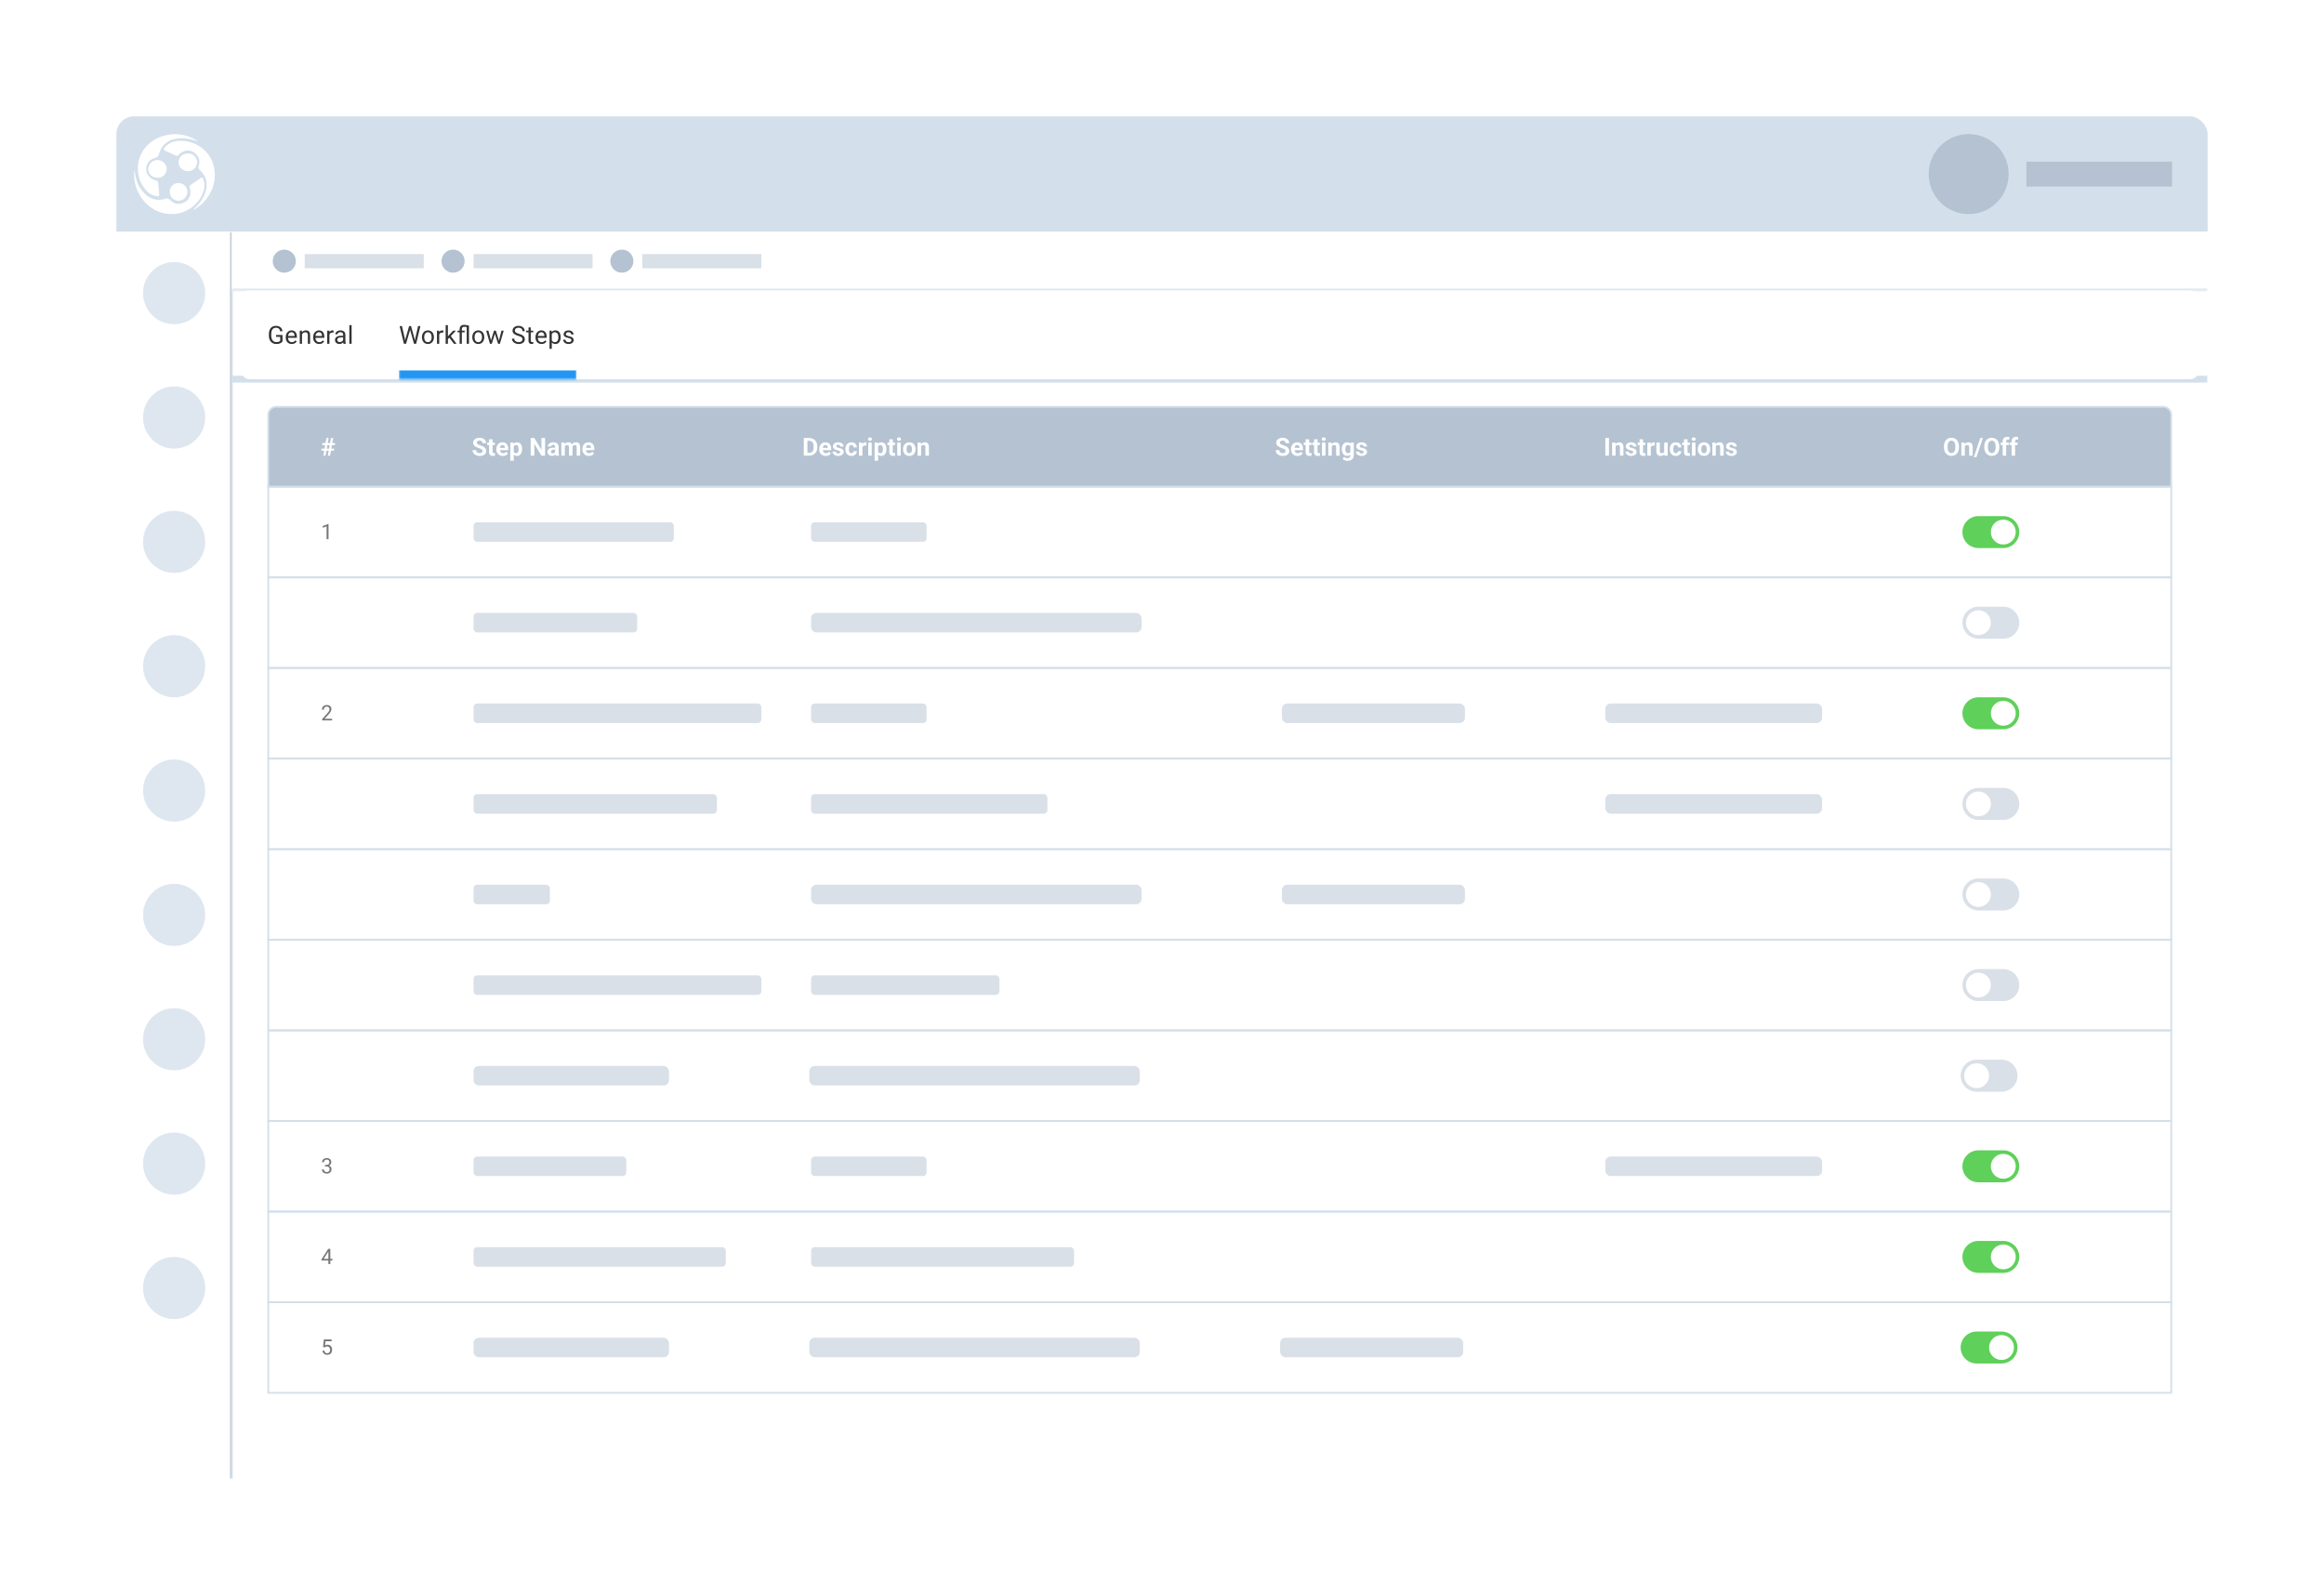 <svg width="1308" height="898" viewBox="0 0 1308 898" fill="none" xmlns="http://www.w3.org/2000/svg">
<g filter="url(#filter0_d_632_9905)">
<g clip-path="url(#clip0_632_9905)">
<rect x="65.5" y="50.5" width="1177" height="767" rx="10" fill="white"/>
<rect width="1177" height="65" transform="translate(65.5 50.5)" fill="#D3DFEA"/>
<path d="M111.333 64.632C109.736 64.091 108.308 63.582 106.817 63.289C104.183 62.772 101.538 62.627 98.892 63.109C93.838 64.025 90.725 67.07 89.412 71.92C89.116 73.013 88.597 73.545 87.486 73.811C84.334 74.559 82.333 77.025 82.278 80.039C82.226 83.014 84.224 85.531 87.332 86.4C88.91 86.843 88.926 86.858 89.08 88.506C89.258 90.428 89.349 92.358 89.645 94.269C89.792 95.2 89.404 95.592 88.439 95.482C86.252 95.235 84.362 94.304 82.839 92.761C79.138 89 77.453 84.427 77.591 79.201C77.797 71.412 83.278 62.839 94.719 60.846C100.442 59.852 105.722 61.03 110.641 63.989C110.811 64.091 110.978 64.197 111.14 64.311C111.179 64.342 111.195 64.4 111.333 64.632Z" fill="white"/>
<path d="M75.782 80.917C76.196 85.965 77.829 90.491 81.55 94.073C84.876 97.275 88.823 98.255 93.276 96.836C94.252 96.524 94.897 96.69 95.606 97.449C97.426 99.398 99.689 100.244 102.334 99.477C104.843 98.749 106.512 97.113 107.066 94.512C107.325 93.302 107.241 92.085 106.819 90.918C106.492 90.013 106.787 89.44 107.564 88.922C109.292 87.776 110.977 86.566 112.674 85.376C113.682 84.672 114.04 84.771 114.47 85.945C115.291 88.179 115.259 90.428 114.546 92.681C112.427 99.41 105.962 104.545 98.96 105.359C89.882 106.418 81.908 101.43 77.945 93.539C76.156 89.978 75.336 86.206 75.527 82.225C75.547 81.779 75.527 81.324 75.782 80.917Z" fill="white"/>
<path d="M108.978 102.988C109.359 102.068 110.218 101.568 110.866 100.895C113.633 98 115.58 94.663 116.173 90.674C116.68 87.275 115.769 84.214 113.394 81.657C113.033 81.267 112.668 80.866 112.256 80.528C111.651 80.024 111.569 79.446 111.792 78.718C112.53 76.322 112.393 74.036 110.658 72.077C108.668 69.834 105.555 68.977 102.748 70.491C101.881 70.96 101.103 71.566 100.436 72.293C99.961 72.817 99.443 72.876 98.846 72.573C96.923 71.589 94.956 70.696 92.97 69.846C92.036 69.445 91.934 68.89 92.573 68.15C94.642 65.758 97.209 64.437 100.401 64.279C105.637 64.02 110.285 65.483 114.309 68.867C118.167 72.112 120.264 76.294 120.793 81.291C121.433 87.342 119.545 92.621 115.887 97.354C114.144 99.605 111.949 101.336 109.531 102.795C109.366 102.894 109.17 102.933 108.986 103L108.978 102.988Z" fill="white"/>
<path d="M88.623 85.083C85.611 85.048 83.404 82.931 83.417 80.089C83.429 77.356 85.865 75.045 88.691 75.084C91.566 75.122 93.881 77.429 93.832 80.197C93.78 83.02 91.546 85.118 88.623 85.083Z" fill="white"/>
<path d="M95.5 92.986C95.496 90.154 97.632 88 100.446 88C103.251 88.004 105.512 90.255 105.5 93.033C105.488 95.702 103.158 97.984 100.434 98C97.691 98.012 95.504 95.795 95.5 92.986Z" fill="white"/>
<path d="M105.789 81.323C103.124 81.504 100.488 79.224 100.5 76.331C100.512 73.488 102.885 71.275 105.785 71.334C108.766 71.393 110.875 73.433 110.916 76.331C110.965 79.173 108.498 81.488 105.789 81.323Z" fill="white"/>
<path d="M109.25 103.025C109.137 103.164 109.024 103.29 108.911 103.417C108.911 103.417 108.862 103.278 108.833 103.215C108.968 103.139 109.102 103.076 109.236 103L109.25 103.025Z" fill="white"/>
<circle cx="1108" cy="83" r="22.5" fill="#B4C2D1"/>
<rect x="1140.5" y="76" width="82" height="14" fill="#B4C2D1"/>
<mask id="path-11-inside-1_632_9905" fill="white">
<path d="M130.5 115.5L130.5 817.5L65.5 817.5L65.5 115.5L130.5 115.5Z"/>
</mask>
<path d="M130.5 115.5L130.5 817.5L65.5 817.5L65.5 115.5L130.5 115.5Z" fill="white"/>
<path d="M129.5 115.5L129.5 817.5L131.5 817.5L131.5 115.5L129.5 115.5Z" fill="#B4C2D1" mask="url(#path-11-inside-1_632_9905)"/>
<circle opacity="0.75" cx="98" cy="150" r="17.5" transform="rotate(90 98 150)" fill="#D3DFEA"/>
<circle opacity="0.75" cx="98" cy="220" r="17.5" transform="rotate(90 98 220)" fill="#D3DFEA"/>
<circle opacity="0.75" cx="98" cy="290" r="17.5" transform="rotate(90 98 290)" fill="#D3DFEA"/>
<circle opacity="0.75" cx="98" cy="360" r="17.5" transform="rotate(90 98 360)" fill="#D3DFEA"/>
<circle opacity="0.75" cx="98" cy="430" r="17.5" transform="rotate(90 98 430)" fill="#D3DFEA"/>
<circle opacity="0.75" cx="98" cy="500" r="17.5" transform="rotate(90 98 500)" fill="#D3DFEA"/>
<circle opacity="0.75" cx="98" cy="570" r="17.5" transform="rotate(90 98 570)" fill="#D3DFEA"/>
<circle opacity="0.75" cx="98" cy="640" r="17.5" transform="rotate(90 98 640)" fill="#D3DFEA"/>
<circle opacity="0.75" cx="98" cy="710" r="17.5" transform="rotate(90 98 710)" fill="#D3DFEA"/>
<mask id="path-22-inside-2_632_9905" fill="white">
<path d="M130.5 115.5H1242.5V148.5H130.5V115.5Z"/>
</mask>
<path d="M130.5 115.5H1242.5V148.5H130.5V115.5Z" fill="white"/>
<path d="M1242.5 147.5H130.5V149.5H1242.5V147.5Z" fill="#D3DFEA" mask="url(#path-22-inside-2_632_9905)"/>
<circle cx="160" cy="132" r="6.5" fill="#B4C2D1"/>
<rect opacity="0.5" x="171.5" y="128" width="67" height="8" fill="#B4C2D1"/>
<circle cx="255" cy="132" r="6.5" fill="#B4C2D1"/>
<rect opacity="0.5" x="266.5" y="128" width="67" height="8" fill="#B4C2D1"/>
<circle cx="350" cy="132" r="6.5" fill="#B4C2D1"/>
<rect opacity="0.5" x="361.5" y="128" width="67" height="8" fill="#B4C2D1"/>
<mask id="path-30-outside-3_632_9905" maskUnits="userSpaceOnUse" x="130.5" y="148.5" width="1112" height="52" fill="black">
<rect fill="white" x="130.5" y="148.5" width="1112" height="52"/>
<path d="M130.5 148.5H1242.5V198.5H130.5V148.5Z"/>
</mask>
<path d="M1242.5 196.5H130.5V200.5H1242.5V196.5Z" fill="#D3DFEA" mask="url(#path-30-outside-3_632_9905)"/>
<rect x="135.5" y="148.5" width="1102" height="50" rx="5" fill="white"/>
<path d="M159.011 173.544V177.188C158.888 177.37 158.692 177.575 158.423 177.803C158.154 178.026 157.783 178.222 157.309 178.391C156.839 178.555 156.233 178.637 155.49 178.637C154.884 178.637 154.326 178.532 153.815 178.322C153.31 178.108 152.87 177.798 152.496 177.393C152.127 176.982 151.84 176.486 151.635 175.902C151.434 175.314 151.334 174.649 151.334 173.906V173.134C151.334 172.391 151.421 171.728 151.594 171.145C151.771 170.561 152.031 170.067 152.373 169.661C152.715 169.251 153.134 168.941 153.631 168.731C154.128 168.517 154.697 168.41 155.34 168.41C156.101 168.41 156.737 168.542 157.247 168.807C157.762 169.066 158.163 169.426 158.45 169.887C158.742 170.347 158.929 170.871 159.011 171.459H157.691C157.632 171.099 157.514 170.771 157.336 170.475C157.163 170.178 156.914 169.941 156.591 169.764C156.267 169.581 155.85 169.49 155.34 169.49C154.88 169.49 154.481 169.575 154.144 169.743C153.806 169.912 153.528 170.153 153.31 170.468C153.091 170.782 152.927 171.163 152.817 171.609C152.713 172.056 152.66 172.56 152.66 173.12V173.906C152.66 174.48 152.726 174.993 152.858 175.444C152.995 175.896 153.189 176.281 153.439 176.6C153.69 176.914 153.989 177.153 154.335 177.317C154.686 177.481 155.073 177.563 155.497 177.563C155.966 177.563 156.347 177.525 156.639 177.447C156.93 177.365 157.158 177.27 157.322 177.16C157.486 177.046 157.612 176.939 157.698 176.839V174.61H155.395V173.544H159.011ZM164.216 178.637C163.701 178.637 163.234 178.55 162.815 178.377C162.4 178.199 162.042 177.951 161.742 177.632C161.445 177.313 161.217 176.935 161.058 176.497C160.898 176.06 160.819 175.581 160.819 175.062V174.774C160.819 174.173 160.908 173.637 161.085 173.168C161.263 172.694 161.505 172.293 161.81 171.965C162.115 171.637 162.462 171.388 162.849 171.22C163.236 171.051 163.637 170.967 164.052 170.967C164.581 170.967 165.036 171.058 165.419 171.24C165.807 171.423 166.123 171.678 166.369 172.006C166.616 172.329 166.798 172.712 166.916 173.154C167.035 173.592 167.094 174.07 167.094 174.59V175.157H161.571V174.125H165.829V174.029C165.811 173.701 165.743 173.382 165.624 173.072C165.51 172.762 165.328 172.507 165.078 172.307C164.827 172.106 164.485 172.006 164.052 172.006C163.765 172.006 163.501 172.067 163.259 172.19C163.018 172.309 162.81 172.487 162.637 172.724C162.464 172.961 162.329 173.25 162.234 173.592C162.138 173.934 162.09 174.328 162.09 174.774V175.062C162.09 175.412 162.138 175.743 162.234 176.053C162.334 176.358 162.478 176.627 162.664 176.859C162.856 177.092 163.086 177.274 163.355 177.406C163.628 177.538 163.938 177.604 164.285 177.604C164.731 177.604 165.109 177.513 165.419 177.331C165.729 177.149 166 176.905 166.233 176.6L166.998 177.208C166.839 177.45 166.636 177.68 166.39 177.898C166.144 178.117 165.841 178.295 165.481 178.432C165.125 178.568 164.704 178.637 164.216 178.637ZM169.975 172.683V178.5H168.711V171.104H169.907L169.975 172.683ZM169.675 174.521L169.148 174.501C169.153 173.995 169.228 173.528 169.374 173.1C169.52 172.667 169.725 172.291 169.989 171.972C170.253 171.653 170.568 171.407 170.932 171.233C171.301 171.056 171.709 170.967 172.156 170.967C172.521 170.967 172.849 171.017 173.14 171.117C173.432 171.213 173.68 171.368 173.885 171.582C174.095 171.796 174.255 172.074 174.364 172.416C174.473 172.753 174.528 173.166 174.528 173.653V178.5H173.257V173.64C173.257 173.252 173.2 172.942 173.086 172.71C172.972 172.473 172.805 172.302 172.587 172.197C172.368 172.088 172.099 172.033 171.78 172.033C171.466 172.033 171.178 172.099 170.919 172.231C170.663 172.364 170.442 172.546 170.256 172.778C170.073 173.011 169.93 173.277 169.825 173.578C169.725 173.874 169.675 174.189 169.675 174.521ZM179.658 178.637C179.143 178.637 178.676 178.55 178.257 178.377C177.842 178.199 177.484 177.951 177.184 177.632C176.887 177.313 176.66 176.935 176.5 176.497C176.341 176.06 176.261 175.581 176.261 175.062V174.774C176.261 174.173 176.35 173.637 176.527 173.168C176.705 172.694 176.947 172.293 177.252 171.965C177.557 171.637 177.904 171.388 178.291 171.22C178.678 171.051 179.08 170.967 179.494 170.967C180.023 170.967 180.479 171.058 180.861 171.24C181.249 171.423 181.566 171.678 181.812 172.006C182.058 172.329 182.24 172.712 182.358 173.154C182.477 173.592 182.536 174.07 182.536 174.59V175.157H177.013V174.125H181.272V174.029C181.253 173.701 181.185 173.382 181.066 173.072C180.953 172.762 180.77 172.507 180.52 172.307C180.269 172.106 179.927 172.006 179.494 172.006C179.207 172.006 178.943 172.067 178.701 172.19C178.46 172.309 178.252 172.487 178.079 172.724C177.906 172.961 177.772 173.25 177.676 173.592C177.58 173.934 177.532 174.328 177.532 174.774V175.062C177.532 175.412 177.58 175.743 177.676 176.053C177.776 176.358 177.92 176.627 178.107 176.859C178.298 177.092 178.528 177.274 178.797 177.406C179.07 177.538 179.38 177.604 179.727 177.604C180.173 177.604 180.552 177.513 180.861 177.331C181.171 177.149 181.442 176.905 181.675 176.6L182.441 177.208C182.281 177.45 182.078 177.68 181.832 177.898C181.586 178.117 181.283 178.295 180.923 178.432C180.567 178.568 180.146 178.637 179.658 178.637ZM185.417 172.266V178.5H184.153V171.104H185.383L185.417 172.266ZM187.728 171.062L187.721 172.238C187.616 172.215 187.516 172.202 187.42 172.197C187.329 172.188 187.224 172.184 187.106 172.184C186.814 172.184 186.557 172.229 186.333 172.32C186.11 172.411 185.921 172.539 185.766 172.703C185.611 172.867 185.488 173.063 185.397 173.291C185.31 173.514 185.253 173.76 185.226 174.029L184.871 174.234C184.871 173.788 184.914 173.368 185 172.977C185.092 172.585 185.231 172.238 185.417 171.938C185.604 171.632 185.841 171.395 186.128 171.227C186.42 171.053 186.766 170.967 187.167 170.967C187.259 170.967 187.363 170.978 187.482 171.001C187.6 171.019 187.682 171.04 187.728 171.062ZM193.125 177.235V173.428C193.125 173.136 193.066 172.883 192.947 172.669C192.833 172.45 192.66 172.282 192.428 172.163C192.195 172.045 191.908 171.985 191.566 171.985C191.247 171.985 190.967 172.04 190.725 172.149C190.488 172.259 190.302 172.402 190.165 172.58C190.033 172.758 189.967 172.949 189.967 173.154H188.702C188.702 172.89 188.77 172.628 188.907 172.368C189.044 172.108 189.24 171.874 189.495 171.664C189.755 171.45 190.065 171.281 190.425 171.158C190.789 171.031 191.195 170.967 191.641 170.967C192.179 170.967 192.653 171.058 193.063 171.24C193.478 171.423 193.802 171.698 194.034 172.067C194.271 172.432 194.389 172.89 194.389 173.441V176.887C194.389 177.133 194.41 177.395 194.451 177.673C194.497 177.951 194.563 178.19 194.649 178.391V178.5H193.33C193.266 178.354 193.216 178.16 193.179 177.919C193.143 177.673 193.125 177.445 193.125 177.235ZM193.344 174.016L193.357 174.904H192.079C191.719 174.904 191.398 174.934 191.115 174.993C190.832 175.048 190.596 175.132 190.404 175.246C190.213 175.36 190.067 175.504 189.967 175.677C189.866 175.845 189.816 176.044 189.816 176.271C189.816 176.504 189.869 176.716 189.973 176.907C190.078 177.099 190.235 177.251 190.445 177.365C190.659 177.475 190.921 177.529 191.231 177.529C191.619 177.529 191.96 177.447 192.257 177.283C192.553 177.119 192.788 176.919 192.961 176.682C193.138 176.445 193.234 176.215 193.248 175.991L193.788 176.6C193.756 176.791 193.669 177.003 193.528 177.235C193.387 177.468 193.198 177.691 192.961 177.905C192.728 178.115 192.45 178.29 192.127 178.432C191.808 178.568 191.448 178.637 191.047 178.637C190.545 178.637 190.106 178.539 189.727 178.343C189.354 178.147 189.062 177.885 188.852 177.557C188.647 177.224 188.545 176.853 188.545 176.442C188.545 176.046 188.622 175.697 188.777 175.396C188.932 175.091 189.155 174.838 189.447 174.638C189.739 174.433 190.09 174.278 190.5 174.173C190.91 174.068 191.368 174.016 191.874 174.016H193.344ZM197.893 168V178.5H196.621V168H197.893Z" fill="#333333"/>
<mask id="path-34-inside-4_632_9905" fill="white">
<path d="M224.5 148.5H324.5V198.5H224.5V148.5Z"/>
</mask>
<path d="M324.5 193.5H224.5V203.5H324.5V193.5Z" fill="#2196F3" mask="url(#path-34-inside-4_632_9905)"/>
<path d="M228.273 175.492L230.249 168.547H231.206L230.652 171.247L228.526 178.5H227.576L228.273 175.492ZM226.229 168.547L227.802 175.355L228.273 178.5H227.33L224.917 168.547H226.229ZM233.763 175.349L235.301 168.547H236.62L234.214 178.5H233.271L233.763 175.349ZM231.35 168.547L233.271 175.492L233.968 178.5H233.018L230.967 171.247L230.406 168.547H231.35ZM237.478 174.884V174.727C237.478 174.193 237.555 173.699 237.71 173.243C237.865 172.783 238.089 172.384 238.38 172.047C238.672 171.705 239.025 171.441 239.44 171.254C239.855 171.062 240.319 170.967 240.834 170.967C241.354 170.967 241.821 171.062 242.236 171.254C242.655 171.441 243.01 171.705 243.302 172.047C243.598 172.384 243.824 172.783 243.979 173.243C244.134 173.699 244.211 174.193 244.211 174.727V174.884C244.211 175.417 244.134 175.911 243.979 176.367C243.824 176.823 243.598 177.222 243.302 177.563C243.01 177.901 242.657 178.165 242.243 178.356C241.832 178.543 241.368 178.637 240.848 178.637C240.328 178.637 239.861 178.543 239.447 178.356C239.032 178.165 238.676 177.901 238.38 177.563C238.089 177.222 237.865 176.823 237.71 176.367C237.555 175.911 237.478 175.417 237.478 174.884ZM238.743 174.727V174.884C238.743 175.253 238.786 175.602 238.872 175.93C238.959 176.253 239.089 176.54 239.262 176.791C239.44 177.042 239.661 177.24 239.925 177.386C240.189 177.527 240.497 177.598 240.848 177.598C241.194 177.598 241.497 177.527 241.757 177.386C242.022 177.24 242.24 177.042 242.413 176.791C242.587 176.54 242.716 176.253 242.803 175.93C242.894 175.602 242.94 175.253 242.94 174.884V174.727C242.94 174.362 242.894 174.018 242.803 173.694C242.716 173.366 242.584 173.077 242.407 172.826C242.233 172.571 242.015 172.37 241.75 172.225C241.491 172.079 241.185 172.006 240.834 172.006C240.488 172.006 240.183 172.079 239.918 172.225C239.659 172.37 239.44 172.571 239.262 172.826C239.089 173.077 238.959 173.366 238.872 173.694C238.786 174.018 238.743 174.362 238.743 174.727ZM247.202 172.266V178.5H245.937V171.104H247.168L247.202 172.266ZM249.512 171.062L249.506 172.238C249.401 172.215 249.301 172.202 249.205 172.197C249.114 172.188 249.009 172.184 248.89 172.184C248.599 172.184 248.341 172.229 248.118 172.32C247.895 172.411 247.705 172.539 247.551 172.703C247.396 172.867 247.273 173.063 247.181 173.291C247.095 173.514 247.038 173.76 247.01 174.029L246.655 174.234C246.655 173.788 246.698 173.368 246.785 172.977C246.876 172.585 247.015 172.238 247.202 171.938C247.389 171.632 247.626 171.395 247.913 171.227C248.204 171.053 248.551 170.967 248.952 170.967C249.043 170.967 249.148 170.978 249.266 171.001C249.385 171.019 249.467 171.04 249.512 171.062ZM252.093 168V178.5H250.821V168H252.093ZM256.611 171.104L253.385 174.556L251.58 176.429L251.478 175.082L252.77 173.537L255.066 171.104H256.611ZM255.456 178.5L252.817 174.973L253.474 173.845L256.946 178.5H255.456ZM259.944 178.5H258.679V170.324C258.679 169.791 258.777 169.342 258.973 168.978C259.174 168.608 259.461 168.33 259.834 168.144C260.213 167.952 260.671 167.856 261.208 167.856C261.409 167.856 261.66 167.877 261.96 167.918C262.266 167.959 262.589 168.011 262.931 168.075C263.277 168.139 263.615 168.205 263.943 168.273L263.355 169.189C262.922 169.107 262.532 169.046 262.186 169.005C261.84 168.959 261.546 168.937 261.304 168.937C261.008 168.937 260.757 168.991 260.552 169.101C260.352 169.205 260.199 169.36 260.094 169.565C259.994 169.771 259.944 170.023 259.944 170.324V178.5ZM262.678 178.5V168.273H263.943V178.5H262.678ZM261.516 171.104V172.074H257.51V171.104H261.516ZM265.819 174.884V174.727C265.819 174.193 265.897 173.699 266.052 173.243C266.207 172.783 266.43 172.384 266.721 172.047C267.013 171.705 267.366 171.441 267.781 171.254C268.196 171.062 268.661 170.967 269.176 170.967C269.695 170.967 270.162 171.062 270.577 171.254C270.996 171.441 271.352 171.705 271.643 172.047C271.94 172.384 272.165 172.783 272.32 173.243C272.475 173.699 272.553 174.193 272.553 174.727V174.884C272.553 175.417 272.475 175.911 272.32 176.367C272.165 176.823 271.94 177.222 271.643 177.563C271.352 177.901 270.999 178.165 270.584 178.356C270.174 178.543 269.709 178.637 269.189 178.637C268.67 178.637 268.203 178.543 267.788 178.356C267.373 178.165 267.018 177.901 266.721 177.563C266.43 177.222 266.207 176.823 266.052 176.367C265.897 175.911 265.819 175.417 265.819 174.884ZM267.084 174.727V174.884C267.084 175.253 267.127 175.602 267.214 175.93C267.3 176.253 267.43 176.54 267.603 176.791C267.781 177.042 268.002 177.24 268.266 177.386C268.531 177.527 268.838 177.598 269.189 177.598C269.536 177.598 269.839 177.527 270.098 177.386C270.363 177.24 270.582 177.042 270.755 176.791C270.928 176.54 271.058 176.253 271.144 175.93C271.235 175.602 271.281 175.253 271.281 174.884V174.727C271.281 174.362 271.235 174.018 271.144 173.694C271.058 173.366 270.926 173.077 270.748 172.826C270.575 172.571 270.356 172.37 270.092 172.225C269.832 172.079 269.526 172.006 269.176 172.006C268.829 172.006 268.524 172.079 268.26 172.225C268 172.37 267.781 172.571 267.603 172.826C267.43 173.077 267.3 173.366 267.214 173.694C267.127 174.018 267.084 174.362 267.084 174.727ZM276.152 177.188L278.052 171.104H278.886L278.722 172.313L276.787 178.5H275.974L276.152 177.188ZM274.873 171.104L276.493 177.256L276.61 178.5H275.755L273.609 171.104H274.873ZM280.704 177.208L282.249 171.104H283.507L281.361 178.5H280.513L280.704 177.208ZM279.07 171.104L280.93 177.085L281.142 178.5H280.335L278.346 172.3L278.182 171.104H279.07ZM294.055 175.984C294.055 175.752 294.018 175.547 293.945 175.369C293.877 175.187 293.754 175.023 293.576 174.877C293.403 174.731 293.161 174.592 292.851 174.46C292.546 174.328 292.159 174.193 291.689 174.057C291.197 173.911 290.753 173.749 290.356 173.571C289.96 173.389 289.62 173.182 289.338 172.949C289.055 172.717 288.839 172.45 288.688 172.149C288.538 171.849 288.463 171.505 288.463 171.117C288.463 170.73 288.543 170.372 288.702 170.044C288.862 169.716 289.089 169.431 289.386 169.189C289.686 168.943 290.044 168.752 290.459 168.615C290.874 168.479 291.336 168.41 291.847 168.41C292.594 168.41 293.227 168.554 293.747 168.841C294.271 169.123 294.67 169.495 294.943 169.955C295.217 170.411 295.353 170.898 295.353 171.418H294.041C294.041 171.044 293.961 170.714 293.802 170.427C293.642 170.135 293.401 169.907 293.077 169.743C292.753 169.575 292.343 169.49 291.847 169.49C291.377 169.49 290.99 169.561 290.684 169.702C290.379 169.843 290.151 170.035 290.001 170.276C289.855 170.518 289.782 170.794 289.782 171.104C289.782 171.313 289.825 171.505 289.912 171.678C290.003 171.846 290.142 172.004 290.329 172.149C290.52 172.295 290.762 172.43 291.054 172.553C291.35 172.676 291.703 172.794 292.113 172.908C292.678 173.068 293.166 173.245 293.576 173.441C293.986 173.637 294.323 173.858 294.588 174.104C294.857 174.346 295.055 174.622 295.182 174.932C295.315 175.237 295.381 175.583 295.381 175.971C295.381 176.376 295.299 176.743 295.135 177.071C294.971 177.399 294.736 177.68 294.431 177.912C294.125 178.145 293.758 178.325 293.33 178.452C292.906 178.575 292.432 178.637 291.908 178.637C291.448 178.637 290.994 178.573 290.548 178.445C290.106 178.318 289.702 178.126 289.338 177.871C288.978 177.616 288.688 177.301 288.47 176.928C288.255 176.549 288.148 176.112 288.148 175.615H289.461C289.461 175.957 289.527 176.251 289.659 176.497C289.791 176.739 289.971 176.939 290.199 177.099C290.432 177.258 290.694 177.377 290.985 177.454C291.281 177.527 291.589 177.563 291.908 177.563C292.368 177.563 292.758 177.5 293.077 177.372C293.396 177.244 293.638 177.062 293.802 176.825C293.97 176.588 294.055 176.308 294.055 175.984ZM300.108 171.104V172.074H296.109V171.104H300.108ZM297.462 169.306H298.727V176.668C298.727 176.919 298.766 177.108 298.843 177.235C298.92 177.363 299.021 177.447 299.144 177.488C299.267 177.529 299.399 177.55 299.54 177.55C299.645 177.55 299.754 177.541 299.868 177.522C299.987 177.5 300.076 177.481 300.135 177.468L300.142 178.5C300.042 178.532 299.909 178.562 299.745 178.589C299.586 178.621 299.392 178.637 299.164 178.637C298.854 178.637 298.57 178.575 298.31 178.452C298.05 178.329 297.843 178.124 297.688 177.837C297.537 177.545 297.462 177.153 297.462 176.661V169.306ZM304.8 178.637C304.285 178.637 303.818 178.55 303.399 178.377C302.984 178.199 302.627 177.951 302.326 177.632C302.03 177.313 301.802 176.935 301.642 176.497C301.483 176.06 301.403 175.581 301.403 175.062V174.774C301.403 174.173 301.492 173.637 301.67 173.168C301.847 172.694 302.089 172.293 302.394 171.965C302.699 171.637 303.046 171.388 303.433 171.22C303.821 171.051 304.222 170.967 304.636 170.967C305.165 170.967 305.621 171.058 306.004 171.24C306.391 171.423 306.708 171.678 306.954 172.006C307.2 172.329 307.382 172.712 307.501 173.154C307.619 173.592 307.678 174.07 307.678 174.59V175.157H302.155V174.125H306.414V174.029C306.395 173.701 306.327 173.382 306.209 173.072C306.095 172.762 305.912 172.507 305.662 172.307C305.411 172.106 305.069 172.006 304.636 172.006C304.349 172.006 304.085 172.067 303.843 172.19C303.602 172.309 303.394 172.487 303.221 172.724C303.048 172.961 302.914 173.25 302.818 173.592C302.722 173.934 302.674 174.328 302.674 174.774V175.062C302.674 175.412 302.722 175.743 302.818 176.053C302.918 176.358 303.062 176.627 303.249 176.859C303.44 177.092 303.67 177.274 303.939 177.406C304.213 177.538 304.522 177.604 304.869 177.604C305.315 177.604 305.694 177.513 306.004 177.331C306.313 177.149 306.585 176.905 306.817 176.6L307.583 177.208C307.423 177.45 307.22 177.68 306.974 177.898C306.728 178.117 306.425 178.295 306.065 178.432C305.71 178.568 305.288 178.637 304.8 178.637ZM310.56 172.525V181.344H309.288V171.104H310.45L310.56 172.525ZM315.543 174.74V174.884C315.543 175.422 315.479 175.921 315.352 176.381C315.224 176.837 315.037 177.233 314.791 177.57C314.549 177.908 314.251 178.17 313.895 178.356C313.54 178.543 313.132 178.637 312.672 178.637C312.202 178.637 311.788 178.559 311.428 178.404C311.068 178.249 310.762 178.024 310.512 177.728C310.261 177.431 310.061 177.076 309.91 176.661C309.764 176.246 309.664 175.779 309.609 175.26V174.494C309.664 173.947 309.767 173.457 309.917 173.024C310.067 172.591 310.266 172.222 310.512 171.917C310.762 171.607 311.065 171.372 311.421 171.213C311.776 171.049 312.186 170.967 312.651 170.967C313.116 170.967 313.529 171.058 313.889 171.24C314.249 171.418 314.552 171.673 314.798 172.006C315.044 172.339 315.228 172.737 315.352 173.202C315.479 173.662 315.543 174.175 315.543 174.74ZM314.271 174.884V174.74C314.271 174.371 314.233 174.025 314.155 173.701C314.078 173.373 313.957 173.086 313.793 172.84C313.633 172.589 313.428 172.393 313.178 172.252C312.927 172.106 312.629 172.033 312.282 172.033C311.963 172.033 311.685 172.088 311.448 172.197C311.216 172.307 311.018 172.455 310.853 172.642C310.689 172.824 310.555 173.034 310.45 173.271C310.35 173.503 310.275 173.744 310.225 173.995V175.766C310.316 176.085 310.443 176.385 310.607 176.668C310.771 176.946 310.99 177.172 311.264 177.345C311.537 177.513 311.881 177.598 312.296 177.598C312.638 177.598 312.932 177.527 313.178 177.386C313.428 177.24 313.633 177.042 313.793 176.791C313.957 176.54 314.078 176.253 314.155 175.93C314.233 175.602 314.271 175.253 314.271 174.884ZM321.603 176.538C321.603 176.356 321.562 176.187 321.48 176.032C321.402 175.873 321.241 175.729 320.994 175.602C320.753 175.469 320.388 175.355 319.901 175.26C319.491 175.173 319.119 175.071 318.786 174.952C318.458 174.834 318.178 174.69 317.946 174.521C317.718 174.353 317.542 174.155 317.419 173.927C317.296 173.699 317.235 173.432 317.235 173.127C317.235 172.835 317.298 172.56 317.426 172.3C317.558 172.04 317.743 171.81 317.98 171.609C318.221 171.409 318.511 171.252 318.848 171.138C319.185 171.024 319.561 170.967 319.976 170.967C320.568 170.967 321.074 171.072 321.493 171.281C321.913 171.491 322.234 171.771 322.457 172.122C322.681 172.468 322.792 172.854 322.792 173.277H321.528C321.528 173.072 321.466 172.874 321.343 172.683C321.225 172.487 321.049 172.325 320.817 172.197C320.589 172.07 320.309 172.006 319.976 172.006C319.625 172.006 319.34 172.061 319.121 172.17C318.907 172.275 318.75 172.409 318.65 172.573C318.554 172.737 318.506 172.91 318.506 173.093C318.506 173.229 318.529 173.353 318.575 173.462C318.625 173.567 318.711 173.665 318.834 173.756C318.957 173.842 319.131 173.924 319.354 174.002C319.577 174.079 319.862 174.157 320.208 174.234C320.814 174.371 321.313 174.535 321.705 174.727C322.097 174.918 322.389 175.153 322.58 175.431C322.772 175.709 322.868 176.046 322.868 176.442C322.868 176.766 322.799 177.062 322.662 177.331C322.53 177.6 322.337 177.832 322.081 178.028C321.831 178.22 321.53 178.37 321.179 178.479C320.833 178.584 320.443 178.637 320.01 178.637C319.358 178.637 318.807 178.521 318.356 178.288C317.905 178.056 317.563 177.755 317.33 177.386C317.098 177.017 316.982 176.627 316.982 176.217H318.253C318.271 176.563 318.372 176.839 318.554 177.044C318.736 177.244 318.96 177.388 319.224 177.475C319.488 177.557 319.75 177.598 320.01 177.598C320.356 177.598 320.646 177.552 320.878 177.461C321.115 177.37 321.295 177.244 321.418 177.085C321.541 176.925 321.603 176.743 321.603 176.538Z" fill="#333333"/>
<path d="M151 218.5C151 216.015 153.015 214 155.5 214H1217.5C1219.99 214 1222 216.015 1222 218.5V259H151V218.5Z" fill="#B4C2D1"/>
<path d="M151 218.5C151 216.015 153.015 214 155.5 214H1217.5C1219.99 214 1222 216.015 1222 218.5V259H151V218.5Z" stroke="#D3DFEA"/>
<path d="M181.97 241.5L183.706 231.547H184.943L183.207 241.5H181.97ZM184.533 241.5L186.276 231.547H187.514L185.771 241.5H184.533ZM188.532 235.546H181.416V234.391H188.532V235.546ZM188.013 238.697H180.903V237.549H188.013V238.697Z" fill="white"/>
<path d="M271.57 238.896C271.57 238.718 271.543 238.558 271.488 238.417C271.438 238.271 271.342 238.139 271.201 238.021C271.06 237.897 270.862 237.777 270.606 237.658C270.351 237.54 270.021 237.417 269.615 237.289C269.164 237.143 268.736 236.979 268.33 236.797C267.929 236.615 267.574 236.403 267.264 236.161C266.958 235.915 266.717 235.63 266.539 235.307C266.366 234.983 266.279 234.607 266.279 234.179C266.279 233.764 266.37 233.388 266.553 233.051C266.735 232.709 266.99 232.417 267.318 232.176C267.646 231.93 268.034 231.741 268.48 231.608C268.932 231.476 269.426 231.41 269.964 231.41C270.698 231.41 271.338 231.542 271.885 231.807C272.432 232.071 272.855 232.433 273.156 232.894C273.462 233.354 273.614 233.88 273.614 234.473H271.577C271.577 234.181 271.516 233.926 271.393 233.707C271.274 233.484 271.092 233.308 270.846 233.181C270.604 233.053 270.299 232.989 269.93 232.989C269.574 232.989 269.278 233.044 269.041 233.153C268.804 233.258 268.626 233.402 268.508 233.584C268.389 233.762 268.33 233.962 268.33 234.186C268.33 234.354 268.371 234.507 268.453 234.644C268.54 234.78 268.667 234.908 268.836 235.026C269.005 235.145 269.212 235.257 269.458 235.361C269.704 235.466 269.989 235.569 270.312 235.669C270.855 235.833 271.331 236.018 271.741 236.223C272.156 236.428 272.502 236.658 272.78 236.913C273.058 237.168 273.268 237.458 273.409 237.781C273.55 238.105 273.621 238.472 273.621 238.882C273.621 239.315 273.537 239.702 273.368 240.044C273.2 240.386 272.956 240.675 272.637 240.912C272.318 241.149 271.937 241.329 271.495 241.452C271.053 241.575 270.559 241.637 270.012 241.637C269.52 241.637 269.034 241.573 268.556 241.445C268.077 241.313 267.642 241.115 267.25 240.851C266.863 240.586 266.553 240.249 266.32 239.839C266.088 239.429 265.972 238.943 265.972 238.383H268.029C268.029 238.693 268.077 238.955 268.173 239.169C268.269 239.383 268.403 239.556 268.576 239.688C268.754 239.821 268.964 239.916 269.205 239.976C269.451 240.035 269.72 240.064 270.012 240.064C270.367 240.064 270.659 240.014 270.887 239.914C271.119 239.814 271.29 239.675 271.399 239.497C271.513 239.319 271.57 239.119 271.57 238.896ZM278.516 234.104V235.498H274.209V234.104H278.516ZM275.275 232.278H277.244V239.271C277.244 239.486 277.271 239.65 277.326 239.764C277.385 239.878 277.472 239.957 277.586 240.003C277.7 240.044 277.843 240.064 278.017 240.064C278.14 240.064 278.249 240.06 278.345 240.051C278.445 240.037 278.529 240.023 278.598 240.01L278.604 241.459C278.436 241.514 278.254 241.557 278.058 241.589C277.862 241.621 277.645 241.637 277.408 241.637C276.975 241.637 276.597 241.566 276.273 241.425C275.954 241.279 275.708 241.047 275.535 240.728C275.362 240.409 275.275 239.989 275.275 239.47V232.278ZM283.041 241.637C282.467 241.637 281.952 241.546 281.496 241.363C281.04 241.176 280.653 240.919 280.334 240.591C280.02 240.263 279.778 239.882 279.609 239.449C279.441 239.012 279.356 238.547 279.356 238.055V237.781C279.356 237.221 279.436 236.708 279.596 236.243C279.755 235.778 279.983 235.375 280.279 235.033C280.58 234.691 280.945 234.429 281.373 234.247C281.801 234.06 282.285 233.967 282.822 233.967C283.346 233.967 283.811 234.053 284.217 234.227C284.622 234.4 284.962 234.646 285.235 234.965C285.513 235.284 285.723 235.667 285.864 236.113C286.006 236.555 286.076 237.048 286.076 237.59V238.41H280.197V237.098H284.142V236.947C284.142 236.674 284.091 236.43 283.991 236.216C283.896 235.997 283.75 235.824 283.554 235.696C283.358 235.569 283.107 235.505 282.802 235.505C282.542 235.505 282.319 235.562 282.132 235.676C281.945 235.79 281.792 235.949 281.674 236.154C281.56 236.359 281.473 236.601 281.414 236.879C281.359 237.152 281.332 237.453 281.332 237.781V238.055C281.332 238.351 281.373 238.624 281.455 238.875C281.542 239.126 281.662 239.342 281.817 239.524C281.977 239.707 282.168 239.848 282.392 239.948C282.619 240.049 282.877 240.099 283.164 240.099C283.52 240.099 283.85 240.03 284.155 239.894C284.465 239.752 284.732 239.54 284.955 239.258L285.912 240.297C285.757 240.52 285.545 240.734 285.276 240.939C285.012 241.145 284.693 241.313 284.319 241.445C283.946 241.573 283.52 241.637 283.041 241.637ZM289.166 235.525V244.344H287.197V234.104H289.022L289.166 235.525ZM293.849 237.72V237.863C293.849 238.401 293.785 238.9 293.657 239.36C293.534 239.821 293.352 240.222 293.11 240.563C292.869 240.901 292.568 241.165 292.208 241.356C291.853 241.543 291.442 241.637 290.978 241.637C290.526 241.637 290.134 241.546 289.802 241.363C289.469 241.181 289.189 240.926 288.961 240.598C288.738 240.265 288.558 239.88 288.421 239.442C288.284 239.005 288.179 238.535 288.106 238.034V237.658C288.179 237.12 288.284 236.628 288.421 236.182C288.558 235.73 288.738 235.341 288.961 235.013C289.189 234.68 289.467 234.423 289.795 234.24C290.128 234.058 290.517 233.967 290.964 233.967C291.433 233.967 291.846 234.056 292.201 234.233C292.561 234.411 292.862 234.666 293.104 234.999C293.35 235.332 293.534 235.728 293.657 236.188C293.785 236.649 293.849 237.159 293.849 237.72ZM291.873 237.863V237.72C291.873 237.405 291.846 237.116 291.791 236.852C291.741 236.583 291.659 236.348 291.545 236.147C291.436 235.947 291.29 235.792 291.107 235.683C290.93 235.569 290.713 235.512 290.458 235.512C290.189 235.512 289.959 235.555 289.768 235.642C289.581 235.728 289.428 235.854 289.31 236.018C289.191 236.182 289.102 236.378 289.043 236.605C288.984 236.833 288.947 237.091 288.934 237.378V238.328C288.956 238.665 289.02 238.968 289.125 239.237C289.23 239.502 289.392 239.711 289.61 239.866C289.829 240.021 290.116 240.099 290.472 240.099C290.731 240.099 290.95 240.042 291.128 239.928C291.306 239.809 291.449 239.647 291.559 239.442C291.673 239.237 291.752 239 291.798 238.731C291.848 238.463 291.873 238.173 291.873 237.863ZM306.782 231.547V241.5H304.731L300.732 234.828V241.5H298.682V231.547H300.732L304.738 238.226V231.547H306.782ZM312.436 239.832V236.537C312.436 236.3 312.397 236.097 312.319 235.929C312.242 235.756 312.121 235.621 311.957 235.525C311.798 235.43 311.59 235.382 311.335 235.382C311.116 235.382 310.927 235.421 310.768 235.498C310.608 235.571 310.485 235.678 310.398 235.819C310.312 235.956 310.269 236.118 310.269 236.305H308.3C308.3 235.99 308.373 235.692 308.519 235.409C308.664 235.127 308.876 234.878 309.154 234.664C309.432 234.445 309.763 234.274 310.146 234.151C310.533 234.028 310.966 233.967 311.444 233.967C312.019 233.967 312.529 234.062 312.976 234.254C313.422 234.445 313.773 234.732 314.028 235.115C314.288 235.498 314.418 235.977 314.418 236.551V239.716C314.418 240.121 314.443 240.454 314.493 240.714C314.543 240.969 314.616 241.192 314.712 241.384V241.5H312.723C312.627 241.299 312.554 241.049 312.504 240.748C312.458 240.443 312.436 240.137 312.436 239.832ZM312.695 236.995L312.709 238.109H311.608C311.349 238.109 311.123 238.139 310.932 238.198C310.74 238.257 310.583 238.342 310.46 238.451C310.337 238.556 310.246 238.679 310.187 238.82C310.132 238.962 310.104 239.117 310.104 239.285C310.104 239.454 310.143 239.606 310.221 239.743C310.298 239.875 310.41 239.98 310.556 240.058C310.701 240.131 310.872 240.167 311.068 240.167C311.365 240.167 311.622 240.108 311.841 239.989C312.06 239.871 312.228 239.725 312.347 239.552C312.47 239.379 312.534 239.215 312.538 239.06L313.058 239.894C312.985 240.08 312.884 240.274 312.757 240.475C312.634 240.675 312.477 240.864 312.285 241.042C312.094 241.215 311.864 241.359 311.595 241.473C311.326 241.582 311.007 241.637 310.638 241.637C310.168 241.637 309.742 241.543 309.359 241.356C308.981 241.165 308.68 240.903 308.457 240.57C308.238 240.233 308.129 239.85 308.129 239.422C308.129 239.035 308.202 238.69 308.348 238.39C308.493 238.089 308.708 237.836 308.99 237.631C309.277 237.421 309.635 237.264 310.063 237.159C310.492 237.05 310.989 236.995 311.554 236.995H312.695ZM317.904 235.635V241.5H315.929V234.104H317.781L317.904 235.635ZM317.631 237.542H317.084C317.084 237.027 317.146 236.553 317.269 236.12C317.396 235.683 317.581 235.304 317.822 234.985C318.068 234.662 318.371 234.411 318.731 234.233C319.091 234.056 319.508 233.967 319.982 233.967C320.311 233.967 320.611 234.017 320.885 234.117C321.158 234.213 321.393 234.366 321.589 234.575C321.789 234.78 321.944 235.049 322.054 235.382C322.163 235.71 322.218 236.104 322.218 236.564V241.5H320.249V236.783C320.249 236.446 320.203 236.186 320.112 236.004C320.021 235.822 319.891 235.694 319.723 235.621C319.559 235.548 319.36 235.512 319.128 235.512C318.873 235.512 318.649 235.564 318.458 235.669C318.271 235.774 318.116 235.92 317.993 236.106C317.87 236.289 317.779 236.503 317.72 236.749C317.66 236.995 317.631 237.259 317.631 237.542ZM322.033 237.316L321.329 237.405C321.329 236.922 321.388 236.473 321.507 236.059C321.63 235.644 321.81 235.279 322.047 234.965C322.288 234.65 322.587 234.407 322.942 234.233C323.298 234.056 323.708 233.967 324.173 233.967C324.528 233.967 324.852 234.019 325.144 234.124C325.435 234.224 325.684 234.386 325.889 234.609C326.098 234.828 326.258 235.115 326.367 235.471C326.481 235.826 326.538 236.261 326.538 236.776V241.5H324.562V236.776C324.562 236.435 324.517 236.175 324.426 235.997C324.339 235.815 324.212 235.689 324.043 235.621C323.879 235.548 323.683 235.512 323.455 235.512C323.218 235.512 323.011 235.56 322.833 235.655C322.655 235.746 322.507 235.874 322.389 236.038C322.27 236.202 322.181 236.394 322.122 236.612C322.063 236.826 322.033 237.061 322.033 237.316ZM331.467 241.637C330.893 241.637 330.378 241.546 329.922 241.363C329.466 241.176 329.079 240.919 328.76 240.591C328.445 240.263 328.204 239.882 328.035 239.449C327.867 239.012 327.782 238.547 327.782 238.055V237.781C327.782 237.221 327.862 236.708 328.021 236.243C328.181 235.778 328.409 235.375 328.705 235.033C329.006 234.691 329.37 234.429 329.799 234.247C330.227 234.06 330.71 233.967 331.248 233.967C331.772 233.967 332.237 234.053 332.643 234.227C333.048 234.4 333.388 234.646 333.661 234.965C333.939 235.284 334.149 235.667 334.29 236.113C334.431 236.555 334.502 237.048 334.502 237.59V238.41H328.623V237.098H332.567V236.947C332.567 236.674 332.517 236.43 332.417 236.216C332.321 235.997 332.175 235.824 331.979 235.696C331.784 235.569 331.533 235.505 331.228 235.505C330.968 235.505 330.744 235.562 330.558 235.676C330.371 235.79 330.218 235.949 330.1 236.154C329.986 236.359 329.899 236.601 329.84 236.879C329.785 237.152 329.758 237.453 329.758 237.781V238.055C329.758 238.351 329.799 238.624 329.881 238.875C329.967 239.126 330.088 239.342 330.243 239.524C330.403 239.707 330.594 239.848 330.817 239.948C331.045 240.049 331.303 240.099 331.59 240.099C331.945 240.099 332.276 240.03 332.581 239.894C332.891 239.752 333.158 239.54 333.381 239.258L334.338 240.297C334.183 240.52 333.971 240.734 333.702 240.939C333.438 241.145 333.119 241.313 332.745 241.445C332.371 241.573 331.945 241.637 331.467 241.637Z" fill="white"/>
<path d="M455.444 241.5H453.277L453.291 239.9H455.444C455.982 239.9 456.436 239.78 456.805 239.538C457.174 239.292 457.452 238.934 457.639 238.465C457.83 237.995 457.926 237.428 457.926 236.763V236.277C457.926 235.767 457.871 235.318 457.762 234.931C457.657 234.543 457.5 234.217 457.29 233.953C457.08 233.689 456.823 233.491 456.518 233.358C456.212 233.222 455.861 233.153 455.465 233.153H453.236V231.547H455.465C456.13 231.547 456.739 231.661 457.29 231.889C457.846 232.112 458.327 232.433 458.732 232.853C459.138 233.272 459.45 233.773 459.669 234.356C459.892 234.935 460.004 235.58 460.004 236.291V236.763C460.004 237.469 459.892 238.114 459.669 238.697C459.45 239.281 459.138 239.782 458.732 240.201C458.331 240.616 457.851 240.937 457.29 241.165C456.734 241.388 456.119 241.5 455.444 241.5ZM454.439 231.547V241.5H452.389V231.547H454.439ZM464.775 241.637C464.201 241.637 463.686 241.546 463.23 241.363C462.775 241.176 462.387 240.919 462.068 240.591C461.754 240.263 461.512 239.882 461.344 239.449C461.175 239.012 461.091 238.547 461.091 238.055V237.781C461.091 237.221 461.171 236.708 461.33 236.243C461.49 235.778 461.717 235.375 462.014 235.033C462.314 234.691 462.679 234.429 463.107 234.247C463.536 234.06 464.019 233.967 464.557 233.967C465.081 233.967 465.546 234.053 465.951 234.227C466.357 234.4 466.696 234.646 466.97 234.965C467.248 235.284 467.457 235.667 467.599 236.113C467.74 236.555 467.811 237.048 467.811 237.59V238.41H461.932V237.098H465.876V236.947C465.876 236.674 465.826 236.43 465.726 236.216C465.63 235.997 465.484 235.824 465.288 235.696C465.092 235.569 464.841 235.505 464.536 235.505C464.276 235.505 464.053 235.562 463.866 235.676C463.679 235.79 463.527 235.949 463.408 236.154C463.294 236.359 463.208 236.601 463.148 236.879C463.094 237.152 463.066 237.453 463.066 237.781V238.055C463.066 238.351 463.107 238.624 463.189 238.875C463.276 239.126 463.397 239.342 463.552 239.524C463.711 239.707 463.903 239.848 464.126 239.948C464.354 240.049 464.611 240.099 464.898 240.099C465.254 240.099 465.584 240.03 465.89 239.894C466.2 239.752 466.466 239.54 466.689 239.258L467.646 240.297C467.492 240.52 467.28 240.734 467.011 240.939C466.746 241.145 466.427 241.313 466.054 241.445C465.68 241.573 465.254 241.637 464.775 241.637ZM472.931 239.456C472.931 239.315 472.89 239.187 472.808 239.073C472.726 238.959 472.573 238.854 472.35 238.759C472.131 238.659 471.814 238.567 471.399 238.485C471.026 238.403 470.677 238.301 470.354 238.178C470.035 238.05 469.757 237.897 469.52 237.72C469.287 237.542 469.105 237.332 468.973 237.091C468.84 236.845 468.774 236.564 468.774 236.25C468.774 235.94 468.84 235.648 468.973 235.375C469.109 235.102 469.303 234.86 469.554 234.65C469.809 234.436 470.119 234.27 470.483 234.151C470.853 234.028 471.267 233.967 471.728 233.967C472.37 233.967 472.922 234.069 473.382 234.274C473.847 234.479 474.202 234.762 474.448 235.122C474.699 235.478 474.824 235.883 474.824 236.339H472.855C472.855 236.147 472.814 235.977 472.732 235.826C472.655 235.671 472.532 235.55 472.363 235.464C472.199 235.373 471.985 235.327 471.721 235.327C471.502 235.327 471.313 235.366 471.153 235.443C470.994 235.516 470.871 235.617 470.784 235.744C470.702 235.867 470.661 236.004 470.661 236.154C470.661 236.268 470.684 236.371 470.729 236.462C470.78 236.549 470.859 236.628 470.969 236.701C471.078 236.774 471.219 236.842 471.393 236.906C471.57 236.965 471.789 237.02 472.049 237.07C472.582 237.18 473.058 237.323 473.478 237.501C473.897 237.674 474.229 237.911 474.476 238.212C474.722 238.508 474.845 238.898 474.845 239.381C474.845 239.709 474.772 240.01 474.626 240.283C474.48 240.557 474.271 240.796 473.997 241.001C473.724 241.201 473.396 241.359 473.013 241.473C472.634 241.582 472.208 241.637 471.734 241.637C471.046 241.637 470.463 241.514 469.984 241.268C469.51 241.021 469.15 240.709 468.904 240.331C468.663 239.948 468.542 239.556 468.542 239.155H470.408C470.417 239.424 470.486 239.641 470.613 239.805C470.745 239.969 470.912 240.087 471.112 240.16C471.317 240.233 471.538 240.27 471.775 240.27C472.031 240.27 472.243 240.235 472.411 240.167C472.58 240.094 472.707 239.998 472.794 239.88C472.885 239.757 472.931 239.616 472.931 239.456ZM479.179 240.099C479.42 240.099 479.634 240.053 479.821 239.962C480.008 239.866 480.154 239.734 480.259 239.565C480.368 239.392 480.425 239.189 480.43 238.957H482.282C482.278 239.477 482.139 239.939 481.865 240.345C481.592 240.746 481.225 241.062 480.765 241.295C480.304 241.523 479.789 241.637 479.22 241.637C478.646 241.637 478.144 241.541 477.716 241.35C477.292 241.158 476.939 240.894 476.656 240.557C476.374 240.215 476.162 239.818 476.021 239.367C475.879 238.911 475.809 238.424 475.809 237.904V237.706C475.809 237.182 475.879 236.694 476.021 236.243C476.162 235.787 476.374 235.391 476.656 235.054C476.939 234.712 477.292 234.445 477.716 234.254C478.14 234.062 478.636 233.967 479.206 233.967C479.812 233.967 480.343 234.083 480.799 234.315C481.259 234.548 481.619 234.881 481.879 235.313C482.143 235.742 482.278 236.25 482.282 236.838H480.43C480.425 236.592 480.373 236.368 480.272 236.168C480.177 235.967 480.035 235.808 479.849 235.689C479.666 235.566 479.441 235.505 479.172 235.505C478.885 235.505 478.65 235.566 478.468 235.689C478.285 235.808 478.144 235.972 478.044 236.182C477.944 236.387 477.873 236.621 477.832 236.886C477.796 237.146 477.777 237.419 477.777 237.706V237.904C477.777 238.191 477.796 238.467 477.832 238.731C477.868 238.996 477.937 239.23 478.037 239.436C478.142 239.641 478.285 239.802 478.468 239.921C478.65 240.039 478.887 240.099 479.179 240.099ZM485.393 235.717V241.5H483.424V234.104H485.276L485.393 235.717ZM487.621 234.056L487.587 235.881C487.491 235.867 487.375 235.856 487.238 235.847C487.106 235.833 486.985 235.826 486.876 235.826C486.598 235.826 486.356 235.863 486.151 235.936C485.951 236.004 485.782 236.106 485.646 236.243C485.513 236.38 485.413 236.546 485.345 236.742C485.281 236.938 485.244 237.161 485.235 237.412L484.839 237.289C484.839 236.811 484.887 236.371 484.982 235.97C485.078 235.564 485.217 235.211 485.399 234.91C485.586 234.609 485.814 234.377 486.083 234.213C486.352 234.049 486.66 233.967 487.006 233.967C487.115 233.967 487.227 233.976 487.341 233.994C487.455 234.008 487.548 234.028 487.621 234.056ZM490.629 234.104V241.5H488.653V234.104H490.629ZM488.53 232.176C488.53 231.889 488.631 231.652 488.831 231.465C489.032 231.278 489.3 231.185 489.638 231.185C489.97 231.185 490.237 231.278 490.438 231.465C490.643 231.652 490.745 231.889 490.745 232.176C490.745 232.463 490.643 232.7 490.438 232.887C490.237 233.074 489.97 233.167 489.638 233.167C489.3 233.167 489.032 233.074 488.831 232.887C488.631 232.7 488.53 232.463 488.53 232.176ZM494.225 235.525V244.344H492.256V234.104H494.081L494.225 235.525ZM498.907 237.72V237.863C498.907 238.401 498.843 238.9 498.716 239.36C498.593 239.821 498.41 240.222 498.169 240.563C497.927 240.901 497.627 241.165 497.267 241.356C496.911 241.543 496.501 241.637 496.036 241.637C495.585 241.637 495.193 241.546 494.86 241.363C494.528 241.181 494.247 240.926 494.02 240.598C493.796 240.265 493.616 239.88 493.479 239.442C493.343 239.005 493.238 238.535 493.165 238.034V237.658C493.238 237.12 493.343 236.628 493.479 236.182C493.616 235.73 493.796 235.341 494.02 235.013C494.247 234.68 494.525 234.423 494.854 234.24C495.186 234.058 495.576 233.967 496.022 233.967C496.492 233.967 496.904 234.056 497.26 234.233C497.62 234.411 497.921 234.666 498.162 234.999C498.408 235.332 498.593 235.728 498.716 236.188C498.843 236.649 498.907 237.159 498.907 237.72ZM496.932 237.863V237.72C496.932 237.405 496.904 237.116 496.85 236.852C496.799 236.583 496.717 236.348 496.604 236.147C496.494 235.947 496.348 235.792 496.166 235.683C495.988 235.569 495.772 235.512 495.517 235.512C495.248 235.512 495.018 235.555 494.826 235.642C494.639 235.728 494.487 235.854 494.368 236.018C494.25 236.182 494.161 236.378 494.102 236.605C494.042 236.833 494.006 237.091 493.992 237.378V238.328C494.015 238.665 494.079 238.968 494.184 239.237C494.288 239.502 494.45 239.711 494.669 239.866C494.888 240.021 495.175 240.099 495.53 240.099C495.79 240.099 496.009 240.042 496.187 239.928C496.364 239.809 496.508 239.647 496.617 239.442C496.731 239.237 496.811 239 496.856 238.731C496.907 238.463 496.932 238.173 496.932 237.863ZM503.754 234.104V235.498H499.447V234.104H503.754ZM500.514 232.278H502.482V239.271C502.482 239.486 502.51 239.65 502.564 239.764C502.624 239.878 502.71 239.957 502.824 240.003C502.938 240.044 503.082 240.064 503.255 240.064C503.378 240.064 503.487 240.06 503.583 240.051C503.683 240.037 503.768 240.023 503.836 240.01L503.843 241.459C503.674 241.514 503.492 241.557 503.296 241.589C503.1 241.621 502.883 241.637 502.646 241.637C502.214 241.637 501.835 241.566 501.512 241.425C501.193 241.279 500.947 241.047 500.773 240.728C500.6 240.409 500.514 239.989 500.514 239.47V232.278ZM506.953 234.104V241.5H504.978V234.104H506.953ZM504.854 232.176C504.854 231.889 504.955 231.652 505.155 231.465C505.356 231.278 505.625 231.185 505.962 231.185C506.295 231.185 506.561 231.278 506.762 231.465C506.967 231.652 507.069 231.889 507.069 232.176C507.069 232.463 506.967 232.7 506.762 232.887C506.561 233.074 506.295 233.167 505.962 233.167C505.625 233.167 505.356 233.074 505.155 232.887C504.955 232.7 504.854 232.463 504.854 232.176ZM508.266 237.877V237.733C508.266 237.191 508.343 236.692 508.498 236.236C508.653 235.776 508.879 235.377 509.175 235.04C509.471 234.703 509.836 234.441 510.269 234.254C510.701 234.062 511.198 233.967 511.759 233.967C512.319 233.967 512.818 234.062 513.256 234.254C513.693 234.441 514.06 234.703 514.356 235.04C514.657 235.377 514.885 235.776 515.04 236.236C515.195 236.692 515.272 237.191 515.272 237.733V237.877C515.272 238.415 515.195 238.914 515.04 239.374C514.885 239.83 514.657 240.229 514.356 240.57C514.06 240.908 513.696 241.17 513.263 241.356C512.83 241.543 512.333 241.637 511.772 241.637C511.212 241.637 510.713 241.543 510.275 241.356C509.842 241.17 509.476 240.908 509.175 240.57C508.879 240.229 508.653 239.83 508.498 239.374C508.343 238.914 508.266 238.415 508.266 237.877ZM510.234 237.733V237.877C510.234 238.187 510.262 238.476 510.316 238.745C510.371 239.014 510.458 239.251 510.576 239.456C510.699 239.657 510.859 239.814 511.055 239.928C511.251 240.042 511.49 240.099 511.772 240.099C512.046 240.099 512.281 240.042 512.477 239.928C512.673 239.814 512.83 239.657 512.948 239.456C513.067 239.251 513.153 239.014 513.208 238.745C513.267 238.476 513.297 238.187 513.297 237.877V237.733C513.297 237.433 513.267 237.15 513.208 236.886C513.153 236.617 513.064 236.38 512.941 236.175C512.823 235.965 512.666 235.801 512.47 235.683C512.274 235.564 512.037 235.505 511.759 235.505C511.481 235.505 511.244 235.564 511.048 235.683C510.856 235.801 510.699 235.965 510.576 236.175C510.458 236.38 510.371 236.617 510.316 236.886C510.262 237.15 510.234 237.433 510.234 237.733ZM518.41 235.683V241.5H516.441V234.104H518.287L518.41 235.683ZM518.123 237.542H517.59C517.59 236.995 517.66 236.503 517.802 236.065C517.943 235.623 518.141 235.247 518.396 234.938C518.652 234.623 518.955 234.384 519.306 234.22C519.661 234.051 520.058 233.967 520.495 233.967C520.841 233.967 521.158 234.017 521.445 234.117C521.732 234.217 521.979 234.377 522.184 234.596C522.393 234.814 522.553 235.104 522.662 235.464C522.776 235.824 522.833 236.264 522.833 236.783V241.5H520.851V236.776C520.851 236.448 520.805 236.193 520.714 236.011C520.623 235.828 520.488 235.701 520.311 235.628C520.137 235.55 519.923 235.512 519.668 235.512C519.404 235.512 519.174 235.564 518.978 235.669C518.786 235.774 518.627 235.92 518.499 236.106C518.376 236.289 518.283 236.503 518.219 236.749C518.155 236.995 518.123 237.259 518.123 237.542Z" fill="white"/>
<path d="M723.57 238.896C723.57 238.718 723.543 238.558 723.488 238.417C723.438 238.271 723.342 238.139 723.201 238.021C723.06 237.897 722.862 237.777 722.606 237.658C722.351 237.54 722.021 237.417 721.615 237.289C721.164 237.143 720.736 236.979 720.33 236.797C719.929 236.615 719.574 236.403 719.264 236.161C718.958 235.915 718.717 235.63 718.539 235.307C718.366 234.983 718.279 234.607 718.279 234.179C718.279 233.764 718.37 233.388 718.553 233.051C718.735 232.709 718.99 232.417 719.318 232.176C719.646 231.93 720.034 231.741 720.48 231.608C720.932 231.476 721.426 231.41 721.964 231.41C722.698 231.41 723.338 231.542 723.885 231.807C724.432 232.071 724.855 232.433 725.156 232.894C725.462 233.354 725.614 233.88 725.614 234.473H723.577C723.577 234.181 723.516 233.926 723.393 233.707C723.274 233.484 723.092 233.308 722.846 233.181C722.604 233.053 722.299 232.989 721.93 232.989C721.574 232.989 721.278 233.044 721.041 233.153C720.804 233.258 720.626 233.402 720.508 233.584C720.389 233.762 720.33 233.962 720.33 234.186C720.33 234.354 720.371 234.507 720.453 234.644C720.54 234.78 720.667 234.908 720.836 235.026C721.005 235.145 721.212 235.257 721.458 235.361C721.704 235.466 721.989 235.569 722.312 235.669C722.855 235.833 723.331 236.018 723.741 236.223C724.156 236.428 724.502 236.658 724.78 236.913C725.058 237.168 725.268 237.458 725.409 237.781C725.55 238.105 725.621 238.472 725.621 238.882C725.621 239.315 725.537 239.702 725.368 240.044C725.2 240.386 724.956 240.675 724.637 240.912C724.318 241.149 723.937 241.329 723.495 241.452C723.053 241.575 722.559 241.637 722.012 241.637C721.52 241.637 721.034 241.573 720.556 241.445C720.077 241.313 719.642 241.115 719.25 240.851C718.863 240.586 718.553 240.249 718.32 239.839C718.088 239.429 717.972 238.943 717.972 238.383H720.029C720.029 238.693 720.077 238.955 720.173 239.169C720.269 239.383 720.403 239.556 720.576 239.688C720.754 239.821 720.964 239.916 721.205 239.976C721.451 240.035 721.72 240.064 722.012 240.064C722.367 240.064 722.659 240.014 722.887 239.914C723.119 239.814 723.29 239.675 723.399 239.497C723.513 239.319 723.57 239.119 723.57 238.896ZM730.297 241.637C729.723 241.637 729.208 241.546 728.752 241.363C728.296 241.176 727.909 240.919 727.59 240.591C727.275 240.263 727.034 239.882 726.865 239.449C726.697 239.012 726.612 238.547 726.612 238.055V237.781C726.612 237.221 726.692 236.708 726.852 236.243C727.011 235.778 727.239 235.375 727.535 235.033C727.836 234.691 728.201 234.429 728.629 234.247C729.057 234.06 729.54 233.967 730.078 233.967C730.602 233.967 731.067 234.053 731.473 234.227C731.878 234.4 732.218 234.646 732.491 234.965C732.769 235.284 732.979 235.667 733.12 236.113C733.261 236.555 733.332 237.048 733.332 237.59V238.41H727.453V237.098H731.397V236.947C731.397 236.674 731.347 236.43 731.247 236.216C731.151 235.997 731.006 235.824 730.81 235.696C730.614 235.569 730.363 235.505 730.058 235.505C729.798 235.505 729.575 235.562 729.388 235.676C729.201 235.79 729.048 235.949 728.93 236.154C728.816 236.359 728.729 236.601 728.67 236.879C728.615 237.152 728.588 237.453 728.588 237.781V238.055C728.588 238.351 728.629 238.624 728.711 238.875C728.798 239.126 728.918 239.342 729.073 239.524C729.233 239.707 729.424 239.848 729.647 239.948C729.875 240.049 730.133 240.099 730.42 240.099C730.775 240.099 731.106 240.03 731.411 239.894C731.721 239.752 731.988 239.54 732.211 239.258L733.168 240.297C733.013 240.52 732.801 240.734 732.532 240.939C732.268 241.145 731.949 241.313 731.575 241.445C731.201 241.573 730.775 241.637 730.297 241.637ZM738.076 234.104V235.498H733.77V234.104H738.076ZM734.836 232.278H736.805V239.271C736.805 239.486 736.832 239.65 736.887 239.764C736.946 239.878 737.033 239.957 737.146 240.003C737.26 240.044 737.404 240.064 737.577 240.064C737.7 240.064 737.81 240.06 737.905 240.051C738.006 240.037 738.09 240.023 738.158 240.01L738.165 241.459C737.996 241.514 737.814 241.557 737.618 241.589C737.422 241.621 737.206 241.637 736.969 241.637C736.536 241.637 736.158 241.566 735.834 241.425C735.515 241.279 735.269 241.047 735.096 240.728C734.923 240.409 734.836 239.989 734.836 239.47V232.278ZM742.82 234.104V235.498H738.514V234.104H742.82ZM739.58 232.278H741.549V239.271C741.549 239.486 741.576 239.65 741.631 239.764C741.69 239.878 741.777 239.957 741.891 240.003C742.005 240.044 742.148 240.064 742.321 240.064C742.444 240.064 742.554 240.06 742.649 240.051C742.75 240.037 742.834 240.023 742.902 240.01L742.909 241.459C742.741 241.514 742.558 241.557 742.362 241.589C742.166 241.621 741.95 241.637 741.713 241.637C741.28 241.637 740.902 241.566 740.578 241.425C740.259 241.279 740.013 241.047 739.84 240.728C739.667 240.409 739.58 239.989 739.58 239.47V232.278ZM746.02 234.104V241.5H744.044V234.104H746.02ZM743.921 232.176C743.921 231.889 744.021 231.652 744.222 231.465C744.422 231.278 744.691 231.185 745.028 231.185C745.361 231.185 745.628 231.278 745.828 231.465C746.033 231.652 746.136 231.889 746.136 232.176C746.136 232.463 746.033 232.7 745.828 232.887C745.628 233.074 745.361 233.167 745.028 233.167C744.691 233.167 744.422 233.074 744.222 232.887C744.021 232.7 743.921 232.463 743.921 232.176ZM749.574 235.683V241.5H747.605V234.104H749.451L749.574 235.683ZM749.287 237.542H748.754C748.754 236.995 748.825 236.503 748.966 236.065C749.107 235.623 749.305 235.247 749.561 234.938C749.816 234.623 750.119 234.384 750.47 234.22C750.825 234.051 751.222 233.967 751.659 233.967C752.006 233.967 752.322 234.017 752.609 234.117C752.896 234.217 753.143 234.377 753.348 234.596C753.557 234.814 753.717 235.104 753.826 235.464C753.94 235.824 753.997 236.264 753.997 236.783V241.5H752.015V236.776C752.015 236.448 751.969 236.193 751.878 236.011C751.787 235.828 751.652 235.701 751.475 235.628C751.301 235.55 751.087 235.512 750.832 235.512C750.568 235.512 750.338 235.564 750.142 235.669C749.95 235.774 749.791 235.92 749.663 236.106C749.54 236.289 749.447 236.503 749.383 236.749C749.319 236.995 749.287 237.259 749.287 237.542ZM760.177 234.104H761.961V241.254C761.961 241.928 761.811 242.5 761.51 242.97C761.214 243.444 760.799 243.801 760.266 244.043C759.732 244.289 759.113 244.412 758.406 244.412C758.096 244.412 757.768 244.371 757.422 244.289C757.08 244.207 756.752 244.079 756.438 243.906C756.128 243.733 755.868 243.514 755.658 243.25L756.526 242.088C756.754 242.352 757.019 242.557 757.319 242.703C757.62 242.854 757.953 242.929 758.317 242.929C758.673 242.929 758.974 242.863 759.22 242.73C759.466 242.603 759.655 242.414 759.787 242.163C759.919 241.917 759.985 241.618 759.985 241.268V235.812L760.177 234.104ZM755.2 237.891V237.747C755.2 237.182 755.269 236.669 755.405 236.209C755.547 235.744 755.745 235.345 756 235.013C756.26 234.68 756.574 234.423 756.943 234.24C757.312 234.058 757.729 233.967 758.194 233.967C758.687 233.967 759.099 234.058 759.432 234.24C759.764 234.423 760.038 234.682 760.252 235.02C760.466 235.352 760.632 235.746 760.751 236.202C760.874 236.653 760.97 237.148 761.038 237.686V238C760.97 238.515 760.867 238.993 760.73 239.436C760.594 239.878 760.414 240.265 760.19 240.598C759.967 240.926 759.689 241.181 759.356 241.363C759.028 241.546 758.636 241.637 758.181 241.637C757.725 241.637 757.312 241.543 756.943 241.356C756.579 241.17 756.267 240.908 756.007 240.57C755.747 240.233 755.547 239.837 755.405 239.381C755.269 238.925 755.2 238.428 755.2 237.891ZM757.169 237.747V237.891C757.169 238.196 757.199 238.481 757.258 238.745C757.317 239.009 757.408 239.244 757.531 239.449C757.659 239.65 757.816 239.807 758.003 239.921C758.194 240.03 758.42 240.085 758.68 240.085C759.04 240.085 759.334 240.01 759.562 239.859C759.789 239.704 759.96 239.493 760.074 239.224C760.188 238.955 760.254 238.645 760.272 238.294V237.398C760.263 237.111 760.225 236.854 760.156 236.626C760.088 236.394 759.992 236.195 759.869 236.031C759.746 235.867 759.587 235.74 759.391 235.648C759.195 235.557 758.962 235.512 758.693 235.512C758.434 235.512 758.208 235.571 758.017 235.689C757.83 235.803 757.673 235.961 757.545 236.161C757.422 236.362 757.328 236.599 757.265 236.872C757.201 237.141 757.169 237.433 757.169 237.747ZM767.491 239.456C767.491 239.315 767.45 239.187 767.368 239.073C767.286 238.959 767.133 238.854 766.91 238.759C766.691 238.659 766.375 238.567 765.96 238.485C765.586 238.403 765.238 238.301 764.914 238.178C764.595 238.05 764.317 237.897 764.08 237.72C763.848 237.542 763.665 237.332 763.533 237.091C763.401 236.845 763.335 236.564 763.335 236.25C763.335 235.94 763.401 235.648 763.533 235.375C763.67 235.102 763.864 234.86 764.114 234.65C764.369 234.436 764.679 234.27 765.044 234.151C765.413 234.028 765.828 233.967 766.288 233.967C766.931 233.967 767.482 234.069 767.942 234.274C768.407 234.479 768.763 234.762 769.009 235.122C769.259 235.478 769.385 235.883 769.385 236.339H767.416C767.416 236.147 767.375 235.977 767.293 235.826C767.215 235.671 767.092 235.55 766.924 235.464C766.76 235.373 766.546 235.327 766.281 235.327C766.062 235.327 765.873 235.366 765.714 235.443C765.554 235.516 765.431 235.617 765.345 235.744C765.263 235.867 765.222 236.004 765.222 236.154C765.222 236.268 765.244 236.371 765.29 236.462C765.34 236.549 765.42 236.628 765.529 236.701C765.639 236.774 765.78 236.842 765.953 236.906C766.131 236.965 766.35 237.02 766.609 237.07C767.143 237.18 767.619 237.323 768.038 237.501C768.457 237.674 768.79 237.911 769.036 238.212C769.282 238.508 769.405 238.898 769.405 239.381C769.405 239.709 769.332 240.01 769.187 240.283C769.041 240.557 768.831 240.796 768.558 241.001C768.284 241.201 767.956 241.359 767.573 241.473C767.195 241.582 766.769 241.637 766.295 241.637C765.607 241.637 765.023 241.514 764.545 241.268C764.071 241.021 763.711 240.709 763.465 240.331C763.223 239.948 763.103 239.556 763.103 239.155H764.969C764.978 239.424 765.046 239.641 765.174 239.805C765.306 239.969 765.472 240.087 765.673 240.16C765.878 240.233 766.099 240.27 766.336 240.27C766.591 240.27 766.803 240.235 766.972 240.167C767.14 240.094 767.268 239.998 767.354 239.88C767.446 239.757 767.491 239.616 767.491 239.456Z" fill="white"/>
<path d="M905.569 231.547V241.5H903.525V231.547H905.569ZM909.295 235.683V241.5H907.326V234.104H909.172L909.295 235.683ZM909.008 237.542H908.475C908.475 236.995 908.545 236.503 908.687 236.065C908.828 235.623 909.026 235.247 909.281 234.938C909.536 234.623 909.84 234.384 910.19 234.22C910.546 234.051 910.942 233.967 911.38 233.967C911.726 233.967 912.043 234.017 912.33 234.117C912.617 234.217 912.863 234.377 913.068 234.596C913.278 234.814 913.438 235.104 913.547 235.464C913.661 235.824 913.718 236.264 913.718 236.783V241.5H911.735V236.776C911.735 236.448 911.69 236.193 911.599 236.011C911.507 235.828 911.373 235.701 911.195 235.628C911.022 235.55 910.808 235.512 910.553 235.512C910.288 235.512 910.058 235.564 909.862 235.669C909.671 235.774 909.511 235.92 909.384 236.106C909.261 236.289 909.167 236.503 909.104 236.749C909.04 236.995 909.008 237.259 909.008 237.542ZM919.214 239.456C919.214 239.315 919.173 239.187 919.091 239.073C919.009 238.959 918.856 238.854 918.633 238.759C918.414 238.659 918.097 238.567 917.683 238.485C917.309 238.403 916.96 238.301 916.637 238.178C916.318 238.05 916.04 237.897 915.803 237.72C915.57 237.542 915.388 237.332 915.256 237.091C915.124 236.845 915.058 236.564 915.058 236.25C915.058 235.94 915.124 235.648 915.256 235.375C915.393 235.102 915.586 234.86 915.837 234.65C916.092 234.436 916.402 234.27 916.767 234.151C917.136 234.028 917.55 233.967 918.011 233.967C918.653 233.967 919.205 234.069 919.665 234.274C920.13 234.479 920.485 234.762 920.731 235.122C920.982 235.478 921.107 235.883 921.107 236.339H919.139C919.139 236.147 919.098 235.977 919.016 235.826C918.938 235.671 918.815 235.55 918.646 235.464C918.482 235.373 918.268 235.327 918.004 235.327C917.785 235.327 917.596 235.366 917.437 235.443C917.277 235.516 917.154 235.617 917.067 235.744C916.985 235.867 916.944 236.004 916.944 236.154C916.944 236.268 916.967 236.371 917.013 236.462C917.063 236.549 917.143 236.628 917.252 236.701C917.361 236.774 917.503 236.842 917.676 236.906C917.854 236.965 918.072 237.02 918.332 237.07C918.865 237.18 919.341 237.323 919.761 237.501C920.18 237.674 920.513 237.911 920.759 238.212C921.005 238.508 921.128 238.898 921.128 239.381C921.128 239.709 921.055 240.01 920.909 240.283C920.763 240.557 920.554 240.796 920.28 241.001C920.007 241.201 919.679 241.359 919.296 241.473C918.918 241.582 918.492 241.637 918.018 241.637C917.329 241.637 916.746 241.514 916.268 241.268C915.794 241.021 915.434 240.709 915.188 240.331C914.946 239.948 914.825 239.556 914.825 239.155H916.691C916.701 239.424 916.769 239.641 916.896 239.805C917.029 239.969 917.195 240.087 917.396 240.16C917.601 240.233 917.822 240.27 918.059 240.27C918.314 240.27 918.526 240.235 918.694 240.167C918.863 240.094 918.991 239.998 919.077 239.88C919.168 239.757 919.214 239.616 919.214 239.456ZM926.029 234.104V235.498H921.723V234.104H926.029ZM922.789 232.278H924.758V239.271C924.758 239.486 924.785 239.65 924.84 239.764C924.899 239.878 924.986 239.957 925.1 240.003C925.214 240.044 925.357 240.064 925.53 240.064C925.653 240.064 925.763 240.06 925.858 240.051C925.959 240.037 926.043 240.023 926.111 240.01L926.118 241.459C925.95 241.514 925.767 241.557 925.571 241.589C925.375 241.621 925.159 241.637 924.922 241.637C924.489 241.637 924.111 241.566 923.787 241.425C923.468 241.279 923.222 241.047 923.049 240.728C922.876 240.409 922.789 239.989 922.789 239.47V232.278ZM929.119 235.717V241.5H927.15V234.104H929.003L929.119 235.717ZM931.348 234.056L931.313 235.881C931.218 235.867 931.102 235.856 930.965 235.847C930.833 235.833 930.712 235.826 930.603 235.826C930.325 235.826 930.083 235.863 929.878 235.936C929.677 236.004 929.509 236.106 929.372 236.243C929.24 236.38 929.14 236.546 929.071 236.742C929.007 236.938 928.971 237.161 928.962 237.412L928.565 237.289C928.565 236.811 928.613 236.371 928.709 235.97C928.805 235.564 928.944 235.211 929.126 234.91C929.313 234.609 929.541 234.377 929.81 234.213C930.078 234.049 930.386 233.967 930.732 233.967C930.842 233.967 930.953 233.976 931.067 233.994C931.181 234.008 931.275 234.028 931.348 234.056ZM936.652 239.729V234.104H938.621V241.5H936.769L936.652 239.729ZM936.871 238.212L937.452 238.198C937.452 238.69 937.395 239.148 937.281 239.572C937.167 239.992 936.996 240.356 936.769 240.666C936.541 240.971 936.254 241.211 935.907 241.384C935.561 241.552 935.153 241.637 934.684 241.637C934.324 241.637 933.991 241.587 933.686 241.486C933.385 241.382 933.125 241.22 932.906 241.001C932.692 240.778 932.523 240.493 932.4 240.146C932.282 239.796 932.223 239.374 932.223 238.882V234.104H934.191V238.896C934.191 239.114 934.216 239.299 934.267 239.449C934.321 239.6 934.396 239.723 934.492 239.818C934.588 239.914 934.7 239.982 934.827 240.023C934.959 240.064 935.105 240.085 935.265 240.085C935.67 240.085 935.989 240.003 936.222 239.839C936.459 239.675 936.625 239.451 936.721 239.169C936.821 238.882 936.871 238.563 936.871 238.212ZM943.181 240.099C943.422 240.099 943.636 240.053 943.823 239.962C944.01 239.866 944.156 239.734 944.261 239.565C944.37 239.392 944.427 239.189 944.432 238.957H946.284C946.28 239.477 946.141 239.939 945.867 240.345C945.594 240.746 945.227 241.062 944.767 241.295C944.306 241.523 943.791 241.637 943.222 241.637C942.647 241.637 942.146 241.541 941.718 241.35C941.294 241.158 940.941 240.894 940.658 240.557C940.376 240.215 940.164 239.818 940.022 239.367C939.881 238.911 939.811 238.424 939.811 237.904V237.706C939.811 237.182 939.881 236.694 940.022 236.243C940.164 235.787 940.376 235.391 940.658 235.054C940.941 234.712 941.294 234.445 941.718 234.254C942.142 234.062 942.638 233.967 943.208 233.967C943.814 233.967 944.345 234.083 944.801 234.315C945.261 234.548 945.621 234.881 945.881 235.313C946.145 235.742 946.28 236.25 946.284 236.838H944.432C944.427 236.592 944.375 236.368 944.274 236.168C944.179 235.967 944.037 235.808 943.851 235.689C943.668 235.566 943.443 235.505 943.174 235.505C942.887 235.505 942.652 235.566 942.47 235.689C942.287 235.808 942.146 235.972 942.046 236.182C941.946 236.387 941.875 236.621 941.834 236.886C941.798 237.146 941.779 237.419 941.779 237.706V237.904C941.779 238.191 941.798 238.467 941.834 238.731C941.87 238.996 941.939 239.23 942.039 239.436C942.144 239.641 942.287 239.802 942.47 239.921C942.652 240.039 942.889 240.099 943.181 240.099ZM951.049 234.104V235.498H946.742V234.104H951.049ZM947.809 232.278H949.777V239.271C949.777 239.486 949.805 239.65 949.859 239.764C949.919 239.878 950.005 239.957 950.119 240.003C950.233 240.044 950.377 240.064 950.55 240.064C950.673 240.064 950.782 240.06 950.878 240.051C950.978 240.037 951.062 240.023 951.131 240.01L951.138 241.459C950.969 241.514 950.787 241.557 950.591 241.589C950.395 241.621 950.178 241.637 949.941 241.637C949.508 241.637 949.13 241.566 948.807 241.425C948.488 241.279 948.242 241.047 948.068 240.728C947.895 240.409 947.809 239.989 947.809 239.47V232.278ZM954.248 234.104V241.5H952.272V234.104H954.248ZM952.149 232.176C952.149 231.889 952.25 231.652 952.45 231.465C952.651 231.278 952.92 231.185 953.257 231.185C953.59 231.185 953.856 231.278 954.057 231.465C954.262 231.652 954.364 231.889 954.364 232.176C954.364 232.463 954.262 232.7 954.057 232.887C953.856 233.074 953.59 233.167 953.257 233.167C952.92 233.167 952.651 233.074 952.45 232.887C952.25 232.7 952.149 232.463 952.149 232.176ZM955.561 237.877V237.733C955.561 237.191 955.638 236.692 955.793 236.236C955.948 235.776 956.174 235.377 956.47 235.04C956.766 234.703 957.131 234.441 957.563 234.254C957.996 234.062 958.493 233.967 959.054 233.967C959.614 233.967 960.113 234.062 960.551 234.254C960.988 234.441 961.355 234.703 961.651 235.04C961.952 235.377 962.18 235.776 962.335 236.236C962.49 236.692 962.567 237.191 962.567 237.733V237.877C962.567 238.415 962.49 238.914 962.335 239.374C962.18 239.83 961.952 240.229 961.651 240.57C961.355 240.908 960.991 241.17 960.558 241.356C960.125 241.543 959.628 241.637 959.067 241.637C958.507 241.637 958.008 241.543 957.57 241.356C957.137 241.17 956.771 240.908 956.47 240.57C956.174 240.229 955.948 239.83 955.793 239.374C955.638 238.914 955.561 238.415 955.561 237.877ZM957.529 237.733V237.877C957.529 238.187 957.557 238.476 957.611 238.745C957.666 239.014 957.753 239.251 957.871 239.456C957.994 239.657 958.154 239.814 958.35 239.928C958.546 240.042 958.785 240.099 959.067 240.099C959.341 240.099 959.576 240.042 959.771 239.928C959.967 239.814 960.125 239.657 960.243 239.456C960.362 239.251 960.448 239.014 960.503 238.745C960.562 238.476 960.592 238.187 960.592 237.877V237.733C960.592 237.433 960.562 237.15 960.503 236.886C960.448 236.617 960.359 236.38 960.236 236.175C960.118 235.965 959.961 235.801 959.765 235.683C959.569 235.564 959.332 235.505 959.054 235.505C958.776 235.505 958.539 235.564 958.343 235.683C958.151 235.801 957.994 235.965 957.871 236.175C957.753 236.38 957.666 236.617 957.611 236.886C957.557 237.15 957.529 237.433 957.529 237.733ZM965.705 235.683V241.5H963.736V234.104H965.582L965.705 235.683ZM965.418 237.542H964.885C964.885 236.995 964.955 236.503 965.097 236.065C965.238 235.623 965.436 235.247 965.691 234.938C965.947 234.623 966.25 234.384 966.601 234.22C966.956 234.051 967.353 233.967 967.79 233.967C968.136 233.967 968.453 234.017 968.74 234.117C969.027 234.217 969.273 234.377 969.479 234.596C969.688 234.814 969.848 235.104 969.957 235.464C970.071 235.824 970.128 236.264 970.128 236.783V241.5H968.146V236.776C968.146 236.448 968.1 236.193 968.009 236.011C967.918 235.828 967.783 235.701 967.605 235.628C967.432 235.55 967.218 235.512 966.963 235.512C966.699 235.512 966.468 235.564 966.272 235.669C966.081 235.774 965.922 235.92 965.794 236.106C965.671 236.289 965.577 236.503 965.514 236.749C965.45 236.995 965.418 237.259 965.418 237.542ZM975.624 239.456C975.624 239.315 975.583 239.187 975.501 239.073C975.419 238.959 975.266 238.854 975.043 238.759C974.824 238.659 974.507 238.567 974.093 238.485C973.719 238.403 973.37 238.301 973.047 238.178C972.728 238.05 972.45 237.897 972.213 237.72C971.98 237.542 971.798 237.332 971.666 237.091C971.534 236.845 971.468 236.564 971.468 236.25C971.468 235.94 971.534 235.648 971.666 235.375C971.803 235.102 971.996 234.86 972.247 234.65C972.502 234.436 972.812 234.27 973.177 234.151C973.546 234.028 973.961 233.967 974.421 233.967C975.063 233.967 975.615 234.069 976.075 234.274C976.54 234.479 976.896 234.762 977.142 235.122C977.392 235.478 977.518 235.883 977.518 236.339H975.549C975.549 236.147 975.508 235.977 975.426 235.826C975.348 235.671 975.225 235.55 975.057 235.464C974.893 235.373 974.678 235.327 974.414 235.327C974.195 235.327 974.006 235.366 973.847 235.443C973.687 235.516 973.564 235.617 973.478 235.744C973.396 235.867 973.354 236.004 973.354 236.154C973.354 236.268 973.377 236.371 973.423 236.462C973.473 236.549 973.553 236.628 973.662 236.701C973.771 236.774 973.913 236.842 974.086 236.906C974.264 236.965 974.482 237.02 974.742 237.07C975.275 237.18 975.752 237.323 976.171 237.501C976.59 237.674 976.923 237.911 977.169 238.212C977.415 238.508 977.538 238.898 977.538 239.381C977.538 239.709 977.465 240.01 977.319 240.283C977.174 240.557 976.964 240.796 976.69 241.001C976.417 241.201 976.089 241.359 975.706 241.473C975.328 241.582 974.902 241.637 974.428 241.637C973.74 241.637 973.156 241.514 972.678 241.268C972.204 241.021 971.844 240.709 971.598 240.331C971.356 239.948 971.235 239.556 971.235 239.155H973.102C973.111 239.424 973.179 239.641 973.307 239.805C973.439 239.969 973.605 240.087 973.806 240.16C974.011 240.233 974.232 240.27 974.469 240.27C974.724 240.27 974.936 240.235 975.104 240.167C975.273 240.094 975.401 239.998 975.487 239.88C975.578 239.757 975.624 239.616 975.624 239.456Z" fill="white"/>
<path d="M1102.56 236.291V236.763C1102.56 237.519 1102.46 238.198 1102.26 238.8C1102.05 239.401 1101.76 239.914 1101.39 240.338C1101.01 240.757 1100.57 241.078 1100.05 241.302C1099.53 241.525 1098.96 241.637 1098.33 241.637C1097.71 241.637 1097.14 241.525 1096.62 241.302C1096.1 241.078 1095.66 240.757 1095.28 240.338C1094.9 239.914 1094.61 239.401 1094.4 238.8C1094.19 238.198 1094.09 237.519 1094.09 236.763V236.291C1094.09 235.53 1094.19 234.851 1094.4 234.254C1094.6 233.652 1094.89 233.14 1095.26 232.716C1095.64 232.292 1096.09 231.968 1096.6 231.745C1097.12 231.522 1097.69 231.41 1098.32 231.41C1098.95 231.41 1099.52 231.522 1100.04 231.745C1100.55 231.968 1101 232.292 1101.38 232.716C1101.75 233.14 1102.04 233.652 1102.25 234.254C1102.46 234.851 1102.56 235.53 1102.56 236.291ZM1100.49 236.763V236.277C1100.49 235.749 1100.45 235.284 1100.35 234.883C1100.25 234.482 1100.11 234.145 1099.93 233.871C1099.74 233.598 1099.51 233.393 1099.24 233.256C1098.97 233.115 1098.67 233.044 1098.32 233.044C1097.97 233.044 1097.67 233.115 1097.4 233.256C1097.13 233.393 1096.91 233.598 1096.72 233.871C1096.54 234.145 1096.4 234.482 1096.3 234.883C1096.21 235.284 1096.16 235.749 1096.16 236.277V236.763C1096.16 237.287 1096.21 237.752 1096.3 238.157C1096.4 238.558 1096.54 238.898 1096.73 239.176C1096.91 239.449 1097.14 239.657 1097.41 239.798C1097.68 239.939 1097.99 240.01 1098.33 240.01C1098.68 240.01 1098.99 239.939 1099.26 239.798C1099.52 239.657 1099.75 239.449 1099.93 239.176C1100.11 238.898 1100.25 238.558 1100.35 238.157C1100.45 237.752 1100.49 237.287 1100.49 236.763ZM1105.85 235.683V241.5H1103.88V234.104H1105.72L1105.85 235.683ZM1105.56 237.542H1105.03C1105.03 236.995 1105.1 236.503 1105.24 236.065C1105.38 235.623 1105.58 235.247 1105.83 234.938C1106.09 234.623 1106.39 234.384 1106.74 234.22C1107.1 234.051 1107.49 233.967 1107.93 233.967C1108.28 233.967 1108.59 234.017 1108.88 234.117C1109.17 234.217 1109.41 234.377 1109.62 234.596C1109.83 234.814 1109.99 235.104 1110.1 235.464C1110.21 235.824 1110.27 236.264 1110.27 236.783V241.5H1108.29V236.776C1108.29 236.448 1108.24 236.193 1108.15 236.011C1108.06 235.828 1107.92 235.701 1107.75 235.628C1107.57 235.55 1107.36 235.512 1107.1 235.512C1106.84 235.512 1106.61 235.564 1106.41 235.669C1106.22 235.774 1106.06 235.92 1105.93 236.106C1105.81 236.289 1105.72 236.503 1105.65 236.749C1105.59 236.995 1105.56 237.259 1105.56 237.542ZM1116.02 231.547L1112.37 242.354H1110.9L1114.55 231.547H1116.02ZM1125.26 236.291V236.763C1125.26 237.519 1125.16 238.198 1124.95 238.8C1124.75 239.401 1124.46 239.914 1124.08 240.338C1123.71 240.757 1123.26 241.078 1122.74 241.302C1122.23 241.525 1121.66 241.637 1121.03 241.637C1120.4 241.637 1119.83 241.525 1119.31 241.302C1118.8 241.078 1118.35 240.757 1117.97 240.338C1117.59 239.914 1117.3 239.401 1117.09 238.8C1116.89 238.198 1116.78 237.519 1116.78 236.763V236.291C1116.78 235.53 1116.89 234.851 1117.09 234.254C1117.3 233.652 1117.59 233.14 1117.96 232.716C1118.34 232.292 1118.78 231.968 1119.3 231.745C1119.82 231.522 1120.39 231.41 1121.01 231.41C1121.64 231.41 1122.22 231.522 1122.73 231.745C1123.25 231.968 1123.7 232.292 1124.07 232.716C1124.45 233.14 1124.74 233.652 1124.95 234.254C1125.15 234.851 1125.26 235.53 1125.26 236.291ZM1123.19 236.763V236.277C1123.19 235.749 1123.14 235.284 1123.04 234.883C1122.95 234.482 1122.81 234.145 1122.62 233.871C1122.43 233.598 1122.21 233.393 1121.94 233.256C1121.67 233.115 1121.36 233.044 1121.01 233.044C1120.67 233.044 1120.36 233.115 1120.09 233.256C1119.83 233.393 1119.6 233.598 1119.42 233.871C1119.23 234.145 1119.09 234.482 1119 234.883C1118.9 235.284 1118.85 235.749 1118.85 236.277V236.763C1118.85 237.287 1118.9 237.752 1119 238.157C1119.09 238.558 1119.24 238.898 1119.42 239.176C1119.61 239.449 1119.84 239.657 1120.11 239.798C1120.37 239.939 1120.68 240.01 1121.03 240.01C1121.37 240.01 1121.68 239.939 1121.95 239.798C1122.22 239.657 1122.45 239.449 1122.63 239.176C1122.81 238.898 1122.95 238.558 1123.04 238.157C1123.14 237.752 1123.19 237.287 1123.19 236.763ZM1129.12 241.5H1127.14V233.447C1127.14 232.887 1127.25 232.415 1127.47 232.032C1127.69 231.645 1128 231.353 1128.4 231.157C1128.81 230.957 1129.29 230.856 1129.85 230.856C1130.03 230.856 1130.2 230.87 1130.37 230.897C1130.54 230.92 1130.71 230.95 1130.87 230.986L1130.84 232.47C1130.76 232.447 1130.67 232.431 1130.57 232.422C1130.48 232.413 1130.36 232.408 1130.24 232.408C1130 232.408 1129.8 232.449 1129.63 232.531C1129.46 232.609 1129.34 232.725 1129.25 232.88C1129.17 233.035 1129.12 233.224 1129.12 233.447V241.5ZM1130.6 234.104V235.498H1126.04V234.104H1130.6ZM1134.14 241.5H1132.16V233.447C1132.16 232.887 1132.27 232.415 1132.49 232.032C1132.71 231.645 1133.02 231.353 1133.42 231.157C1133.83 230.957 1134.31 230.856 1134.86 230.856C1135.05 230.856 1135.22 230.87 1135.39 230.897C1135.56 230.92 1135.72 230.95 1135.88 230.986L1135.86 232.47C1135.78 232.447 1135.68 232.431 1135.59 232.422C1135.49 232.413 1135.38 232.408 1135.25 232.408C1135.02 232.408 1134.81 232.449 1134.65 232.531C1134.48 232.609 1134.36 232.725 1134.27 232.88C1134.18 233.035 1134.14 233.224 1134.14 233.447V241.5ZM1135.62 234.104V235.498H1131.06V234.104H1135.62Z" fill="white"/>
<rect x="151" y="259" width="1071" height="51" stroke="#D3DFEA"/>
<path d="M184.896 279.922V288.5H183.812V281.275L181.627 282.072V281.094L184.727 279.922H184.896Z" fill="#777777"/>
<rect opacity="0.5" x="266.5" y="279" width="112.75" height="11" rx="2" fill="#B4C2D1"/>
<rect opacity="0.5" x="456.5" y="279" width="65" height="11" rx="2" fill="#B4C2D1"/>
<rect opacity="0.5" x="721.5" y="279" width="103" height="11" rx="3" fill="white"/>
<rect opacity="0.5" x="903.5" y="279" width="122" height="11" rx="3" fill="white"/>
<g clip-path="url(#clip1_632_9905)">
<path d="M1113.5 275.5C1108.54 275.5 1104.5 279.535 1104.5 284.5C1104.5 289.465 1108.54 293.5 1113.5 293.5H1127.5C1132.46 293.5 1136.5 289.457 1136.5 284.5C1136.5 279.543 1132.46 275.5 1127.5 275.5H1113.5ZM1127.5 277.5C1131.38 277.5 1134.5 280.621 1134.5 284.5C1134.5 288.379 1131.38 291.5 1127.5 291.5C1123.62 291.5 1120.5 288.379 1120.5 284.5C1120.5 280.621 1123.62 277.5 1127.5 277.5Z" fill="#5FD05A"/>
</g>
<rect x="151" y="310" width="1071" height="51" stroke="#D3DFEA"/>
<rect opacity="0.5" x="266.5" y="330" width="92.125" height="11" rx="2" fill="#B4C2D1"/>
<rect opacity="0.5" x="456.5" y="330" width="186" height="11" rx="3" fill="#B4C2D1"/>
<rect opacity="0.5" x="721.5" y="330" width="103" height="11" rx="3" fill="white"/>
<rect opacity="0.5" x="903.5" y="330" width="122" height="11" rx="3" fill="white"/>
<g clip-path="url(#clip2_632_9905)">
<path d="M1127.5 344.5C1132.46 344.5 1136.5 340.465 1136.5 335.5C1136.5 330.535 1132.46 326.5 1127.5 326.5H1113.5C1108.54 326.5 1104.5 330.543 1104.5 335.5C1104.5 340.457 1108.54 344.5 1113.5 344.5H1127.5ZM1113.5 342.5C1109.62 342.5 1106.5 339.379 1106.5 335.5C1106.5 331.621 1109.62 328.5 1113.5 328.5C1117.38 328.5 1120.5 331.621 1120.5 335.5C1120.5 339.379 1117.38 342.5 1113.5 342.5Z" fill="#D9E0E7"/>
</g>
<rect x="151" y="361" width="1071" height="51" stroke="#D3DFEA"/>
<path d="M186.924 389.609V390.5H181.34V389.721L184.135 386.609C184.479 386.227 184.744 385.902 184.932 385.637C185.123 385.367 185.256 385.127 185.33 384.916C185.408 384.701 185.447 384.482 185.447 384.26C185.447 383.979 185.389 383.725 185.271 383.498C185.158 383.268 184.99 383.084 184.768 382.947C184.545 382.811 184.275 382.742 183.959 382.742C183.58 382.742 183.264 382.816 183.01 382.965C182.76 383.109 182.572 383.312 182.447 383.574C182.322 383.836 182.26 384.137 182.26 384.477H181.176C181.176 383.996 181.281 383.557 181.492 383.158C181.703 382.76 182.016 382.443 182.43 382.209C182.844 381.971 183.354 381.852 183.959 381.852C184.498 381.852 184.959 381.947 185.342 382.139C185.725 382.326 186.018 382.592 186.221 382.936C186.428 383.275 186.531 383.674 186.531 384.131C186.531 384.381 186.488 384.635 186.402 384.893C186.32 385.146 186.205 385.4 186.057 385.654C185.912 385.908 185.742 386.158 185.547 386.404C185.355 386.65 185.15 386.893 184.932 387.131L182.646 389.609H186.924Z" fill="#777777"/>
<rect opacity="0.5" x="266.5" y="381" width="162" height="11" rx="2" fill="#B4C2D1"/>
<rect opacity="0.5" x="456.5" y="381" width="65" height="11" rx="2" fill="#B4C2D1"/>
<rect opacity="0.5" x="721.5" y="381" width="103" height="11" rx="3" fill="#B4C2D1"/>
<rect opacity="0.5" x="903.5" y="381" width="122" height="11" rx="3" fill="#B4C2D1"/>
<g clip-path="url(#clip3_632_9905)">
<path d="M1113.5 377.5C1108.54 377.5 1104.5 381.535 1104.5 386.5C1104.5 391.465 1108.54 395.5 1113.5 395.5H1127.5C1132.46 395.5 1136.5 391.457 1136.5 386.5C1136.5 381.543 1132.46 377.5 1127.5 377.5H1113.5ZM1127.5 379.5C1131.38 379.5 1134.5 382.621 1134.5 386.5C1134.5 390.379 1131.38 393.5 1127.5 393.5C1123.62 393.5 1120.5 390.379 1120.5 386.5C1120.5 382.621 1123.62 379.5 1127.5 379.5Z" fill="#5FD05A"/>
</g>
<rect x="151" y="412" width="1071" height="51" stroke="#D3DFEA"/>
<rect opacity="0.5" x="266.5" y="432" width="137" height="11" rx="2" fill="#B4C2D1"/>
<rect opacity="0.5" x="456.5" y="432" width="133" height="11" rx="2" fill="#B4C2D1"/>
<rect opacity="0.5" x="721.5" y="432" width="103" height="11" rx="3" fill="white"/>
<rect x="903.5" y="432" width="122" height="11" rx="3" fill="#D9E0E7"/>
<g clip-path="url(#clip4_632_9905)">
<path d="M1127.5 446.5C1132.46 446.5 1136.5 442.465 1136.5 437.5C1136.5 432.535 1132.46 428.5 1127.5 428.5H1113.5C1108.54 428.5 1104.5 432.543 1104.5 437.5C1104.5 442.457 1108.54 446.5 1113.5 446.5H1127.5ZM1113.5 444.5C1109.62 444.5 1106.5 441.379 1106.5 437.5C1106.5 433.621 1109.62 430.5 1113.5 430.5C1117.38 430.5 1120.5 433.621 1120.5 437.5C1120.5 441.379 1117.38 444.5 1113.5 444.5Z" fill="#D9E0E7"/>
</g>
<rect x="151" y="463" width="1071" height="51" stroke="#D3DFEA"/>
<rect opacity="0.5" x="266.5" y="483" width="43" height="11" rx="2" fill="#B4C2D1"/>
<rect opacity="0.5" x="456.5" y="483" width="186" height="11" rx="3" fill="#B4C2D1"/>
<rect x="721.5" y="483" width="103" height="11" rx="3" fill="#D9E0E7"/>
<rect opacity="0.5" x="903.5" y="483" width="122" height="11" rx="3" fill="white"/>
<g clip-path="url(#clip5_632_9905)">
<path d="M1127.5 497.5C1132.46 497.5 1136.5 493.465 1136.5 488.5C1136.5 483.535 1132.46 479.5 1127.5 479.5H1113.5C1108.54 479.5 1104.5 483.543 1104.5 488.5C1104.5 493.457 1108.54 497.5 1113.5 497.5H1127.5ZM1113.5 495.5C1109.62 495.5 1106.5 492.379 1106.5 488.5C1106.5 484.621 1109.62 481.5 1113.5 481.5C1117.38 481.5 1120.5 484.621 1120.5 488.5C1120.5 492.379 1117.38 495.5 1113.5 495.5Z" fill="#D9E0E7"/>
</g>
<rect x="151" y="514" width="1071" height="51" stroke="#D3DFEA"/>
<rect opacity="0.5" x="266.5" y="534" width="162" height="11" rx="2" fill="#B4C2D1"/>
<rect opacity="0.5" x="456.5" y="534" width="106" height="11" rx="2" fill="#B4C2D1"/>
<rect opacity="0.5" x="721.5" y="534" width="103" height="11" rx="3" fill="white"/>
<rect opacity="0.5" x="903.5" y="534" width="122" height="11" rx="3" fill="white"/>
<g clip-path="url(#clip6_632_9905)">
<path d="M1127.5 548.5C1132.46 548.5 1136.5 544.465 1136.5 539.5C1136.5 534.535 1132.46 530.5 1127.5 530.5H1113.5C1108.54 530.5 1104.5 534.543 1104.5 539.5C1104.5 544.457 1108.54 548.5 1113.5 548.5H1127.5ZM1113.5 546.5C1109.62 546.5 1106.5 543.379 1106.5 539.5C1106.5 535.621 1109.62 532.5 1113.5 532.5C1117.38 532.5 1120.5 535.621 1120.5 539.5C1120.5 543.379 1117.38 546.5 1113.5 546.5Z" fill="#D9E0E7"/>
</g>
<rect x="151" y="565" width="1071" height="51" stroke="#D3DFEA"/>
<rect opacity="0.5" x="266.5" y="585" width="110" height="11" rx="3" fill="#B4C2D1"/>
<rect opacity="0.5" x="455.5" y="585" width="186" height="11" rx="3" fill="#B4C2D1"/>
<g clip-path="url(#clip7_632_9905)">
<path d="M1126.5 599.5C1131.46 599.5 1135.5 595.465 1135.5 590.5C1135.5 585.535 1131.46 581.5 1126.5 581.5H1112.5C1107.54 581.5 1103.5 585.543 1103.5 590.5C1103.5 595.457 1107.54 599.5 1112.5 599.5H1126.5ZM1112.5 597.5C1108.62 597.5 1105.5 594.379 1105.5 590.5C1105.5 586.621 1108.62 583.5 1112.5 583.5C1116.38 583.5 1119.5 586.621 1119.5 590.5C1119.5 594.379 1116.38 597.5 1112.5 597.5Z" fill="#D9E0E7"/>
</g>
<rect x="151" y="616" width="1071" height="51" stroke="#D3DFEA"/>
<path d="M182.916 640.701H183.689C184.068 640.701 184.381 640.639 184.627 640.514C184.877 640.385 185.062 640.211 185.184 639.992C185.309 639.77 185.371 639.52 185.371 639.242C185.371 638.914 185.316 638.639 185.207 638.416C185.098 638.193 184.934 638.025 184.715 637.912C184.496 637.799 184.219 637.742 183.883 637.742C183.578 637.742 183.309 637.803 183.074 637.924C182.844 638.041 182.662 638.209 182.529 638.428C182.4 638.646 182.336 638.904 182.336 639.201H181.252C181.252 638.768 181.361 638.373 181.58 638.018C181.799 637.662 182.105 637.379 182.5 637.168C182.898 636.957 183.359 636.852 183.883 636.852C184.398 636.852 184.85 636.943 185.236 637.127C185.623 637.307 185.924 637.576 186.139 637.936C186.354 638.291 186.461 638.734 186.461 639.266C186.461 639.48 186.41 639.711 186.309 639.957C186.211 640.199 186.057 640.426 185.846 640.637C185.639 640.848 185.369 641.021 185.037 641.158C184.705 641.291 184.307 641.357 183.842 641.357H182.916V640.701ZM182.916 641.592V640.941H183.842C184.385 640.941 184.834 641.006 185.189 641.135C185.545 641.264 185.824 641.436 186.027 641.65C186.234 641.865 186.379 642.102 186.461 642.359C186.547 642.613 186.59 642.867 186.59 643.121C186.59 643.52 186.521 643.873 186.385 644.182C186.252 644.49 186.062 644.752 185.816 644.967C185.574 645.182 185.289 645.344 184.961 645.453C184.633 645.562 184.275 645.617 183.889 645.617C183.518 645.617 183.168 645.564 182.84 645.459C182.516 645.354 182.229 645.201 181.979 645.002C181.729 644.799 181.533 644.551 181.393 644.258C181.252 643.961 181.182 643.623 181.182 643.244H182.266C182.266 643.541 182.33 643.801 182.459 644.023C182.592 644.246 182.779 644.42 183.021 644.545C183.268 644.666 183.557 644.727 183.889 644.727C184.221 644.727 184.506 644.67 184.744 644.557C184.986 644.439 185.172 644.264 185.301 644.029C185.434 643.795 185.5 643.5 185.5 643.145C185.5 642.789 185.426 642.498 185.277 642.271C185.129 642.041 184.918 641.871 184.645 641.762C184.375 641.648 184.057 641.592 183.689 641.592H182.916Z" fill="#777777"/>
<rect opacity="0.5" x="266.5" y="636" width="86" height="11" rx="2" fill="#B4C2D1"/>
<rect opacity="0.5" x="456.5" y="636" width="65" height="11" rx="2" fill="#B4C2D1"/>
<rect opacity="0.5" x="721.5" y="636" width="103" height="11" rx="3" fill="white"/>
<rect opacity="0.5" x="903.5" y="636" width="122" height="11" rx="3" fill="#B4C2D1"/>
<g clip-path="url(#clip8_632_9905)">
<path d="M1113.5 632.5C1108.54 632.5 1104.5 636.535 1104.5 641.5C1104.5 646.465 1108.54 650.5 1113.5 650.5H1127.5C1132.46 650.5 1136.5 646.457 1136.5 641.5C1136.5 636.543 1132.46 632.5 1127.5 632.5H1113.5ZM1127.5 634.5C1131.38 634.5 1134.5 637.621 1134.5 641.5C1134.5 645.379 1131.38 648.5 1127.5 648.5C1123.62 648.5 1120.5 645.379 1120.5 641.5C1120.5 637.621 1123.62 634.5 1127.5 634.5Z" fill="#5FD05A"/>
</g>
<rect x="151" y="667" width="1071" height="51" stroke="#D3DFEA"/>
<path d="M187.1 693.629V694.52H180.936V693.881L184.756 687.969H185.641L184.691 689.68L182.166 693.629H187.1ZM185.91 687.969V696.5H184.826V687.969H185.91Z" fill="#777777"/>
<rect opacity="0.5" x="266.5" y="687" width="142" height="11" rx="2" fill="#B4C2D1"/>
<rect opacity="0.5" x="456.5" y="687" width="148" height="11" rx="2" fill="#B4C2D1"/>
<rect opacity="0.5" x="903.5" y="687" width="122" height="11" rx="3" fill="white"/>
<g clip-path="url(#clip9_632_9905)">
<path d="M1113.5 683.5C1108.54 683.5 1104.5 687.535 1104.5 692.5C1104.5 697.465 1108.54 701.5 1113.5 701.5H1127.5C1132.46 701.5 1136.5 697.457 1136.5 692.5C1136.5 687.543 1132.46 683.5 1127.5 683.5H1113.5ZM1127.5 685.5C1131.38 685.5 1134.5 688.621 1134.5 692.5C1134.5 696.379 1131.38 699.5 1127.5 699.5C1123.62 699.5 1120.5 696.379 1120.5 692.5C1120.5 688.621 1123.62 685.5 1127.5 685.5Z" fill="#5FD05A"/>
</g>
<rect x="151" y="718" width="1071" height="51" stroke="#D3DFEA"/>
<path d="M182.705 743.439L181.838 743.217L182.266 738.969H186.643V739.971H183.186L182.928 742.291C183.084 742.201 183.281 742.117 183.52 742.039C183.762 741.961 184.039 741.922 184.352 741.922C184.746 741.922 185.1 741.99 185.412 742.127C185.725 742.26 185.99 742.451 186.209 742.701C186.432 742.951 186.602 743.252 186.719 743.604C186.836 743.955 186.895 744.348 186.895 744.781C186.895 745.191 186.838 745.568 186.725 745.912C186.615 746.256 186.449 746.557 186.227 746.814C186.004 747.068 185.723 747.266 185.383 747.406C185.047 747.547 184.65 747.617 184.193 747.617C183.85 747.617 183.523 747.57 183.215 747.477C182.91 747.379 182.637 747.232 182.395 747.037C182.156 746.838 181.961 746.592 181.809 746.299C181.66 746.002 181.566 745.654 181.527 745.256H182.559C182.605 745.576 182.699 745.846 182.84 746.064C182.98 746.283 183.164 746.449 183.391 746.562C183.621 746.672 183.889 746.727 184.193 746.727C184.451 746.727 184.68 746.682 184.879 746.592C185.078 746.502 185.246 746.373 185.383 746.205C185.52 746.037 185.623 745.834 185.693 745.596C185.768 745.357 185.805 745.09 185.805 744.793C185.805 744.523 185.768 744.273 185.693 744.043C185.619 743.812 185.508 743.611 185.359 743.439C185.215 743.268 185.037 743.135 184.826 743.041C184.615 742.943 184.373 742.895 184.1 742.895C183.736 742.895 183.461 742.943 183.273 743.041C183.09 743.139 182.9 743.271 182.705 743.439Z" fill="#777777"/>
<rect opacity="0.5" x="266.5" y="738" width="110" height="11" rx="3" fill="#B4C2D1"/>
<rect opacity="0.5" x="455.5" y="738" width="186" height="11" rx="3" fill="#B4C2D1"/>
<rect opacity="0.5" x="720.5" y="738" width="103" height="11" rx="3" fill="#B4C2D1"/>
<g clip-path="url(#clip10_632_9905)">
<path d="M1112.5 734.5C1107.54 734.5 1103.5 738.535 1103.5 743.5C1103.5 748.465 1107.54 752.5 1112.5 752.5H1126.5C1131.46 752.5 1135.5 748.457 1135.5 743.5C1135.5 738.543 1131.46 734.5 1126.5 734.5H1112.5ZM1126.5 736.5C1130.38 736.5 1133.5 739.621 1133.5 743.5C1133.5 747.379 1130.38 750.5 1126.5 750.5C1122.62 750.5 1119.5 747.379 1119.5 743.5C1119.5 739.621 1122.62 736.5 1126.5 736.5Z" fill="#5FD05A"/>
</g>
</g>
</g>
<defs>
<filter id="filter0_d_632_9905" x="0.5" y="0.5" width="1307" height="897" filterUnits="userSpaceOnUse" color-interpolation-filters="sRGB">
<feFlood flood-opacity="0" result="BackgroundImageFix"/>
<feColorMatrix in="SourceAlpha" type="matrix" values="0 0 0 0 0 0 0 0 0 0 0 0 0 0 0 0 0 0 127 0" result="hardAlpha"/>
<feOffset dy="15"/>
<feGaussianBlur stdDeviation="32.5"/>
<feComposite in2="hardAlpha" operator="out"/>
<feColorMatrix type="matrix" values="0 0 0 0 0 0 0 0 0 0 0 0 0 0 0 0 0 0 0.1 0"/>
<feBlend mode="normal" in2="BackgroundImageFix" result="effect1_dropShadow_632_9905"/>
<feBlend mode="normal" in="SourceGraphic" in2="effect1_dropShadow_632_9905" result="shape"/>
</filter>
<clipPath id="clip0_632_9905">
<rect x="65.5" y="50.5" width="1177" height="767" rx="10" fill="white"/>
</clipPath>
<clipPath id="clip1_632_9905">
<rect width="32" height="32" fill="white" transform="translate(1104.5 268.5)"/>
</clipPath>
<clipPath id="clip2_632_9905">
<rect width="32" height="32" fill="white" transform="matrix(-1 0 0 -1 1136.5 351.5)"/>
</clipPath>
<clipPath id="clip3_632_9905">
<rect width="32" height="32" fill="white" transform="translate(1104.5 370.5)"/>
</clipPath>
<clipPath id="clip4_632_9905">
<rect width="32" height="32" fill="white" transform="matrix(-1 0 0 -1 1136.5 453.5)"/>
</clipPath>
<clipPath id="clip5_632_9905">
<rect width="32" height="32" fill="white" transform="matrix(-1 0 0 -1 1136.5 504.5)"/>
</clipPath>
<clipPath id="clip6_632_9905">
<rect width="32" height="32" fill="white" transform="matrix(-1 0 0 -1 1136.5 555.5)"/>
</clipPath>
<clipPath id="clip7_632_9905">
<rect width="32" height="32" fill="white" transform="matrix(-1 0 0 -1 1135.5 606.5)"/>
</clipPath>
<clipPath id="clip8_632_9905">
<rect width="32" height="32" fill="white" transform="translate(1104.5 625.5)"/>
</clipPath>
<clipPath id="clip9_632_9905">
<rect width="32" height="32" fill="white" transform="translate(1104.5 676.5)"/>
</clipPath>
<clipPath id="clip10_632_9905">
<rect width="32" height="32" fill="white" transform="translate(1103.5 727.5)"/>
</clipPath>
</defs>
</svg>
